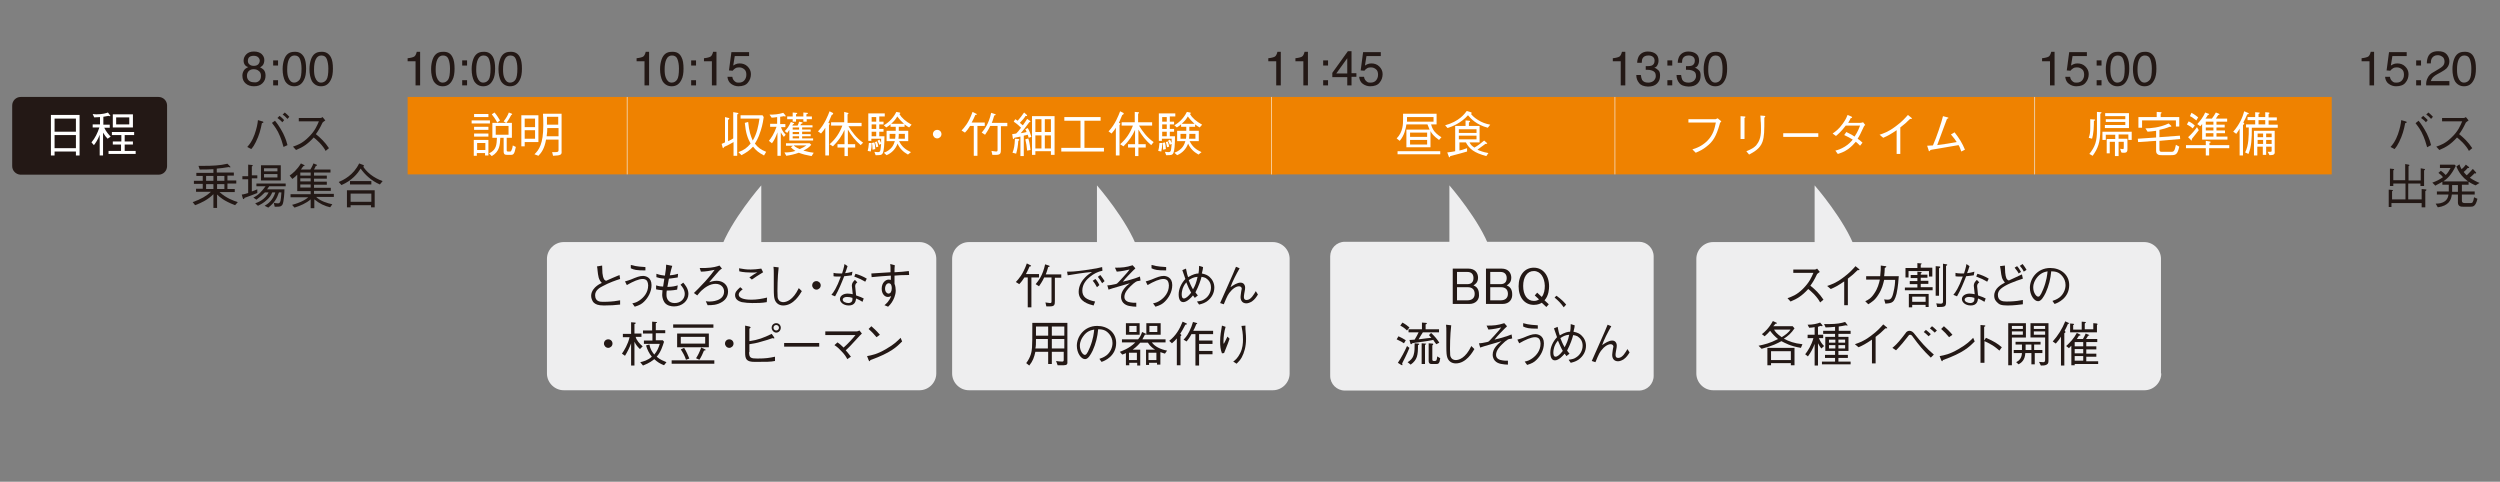 <?xml version="1.0" encoding="utf-8"?>
<!-- Generator: Adobe Illustrator 18.0.0, SVG Export Plug-In . SVG Version: 6.00 Build 0)  -->
<!DOCTYPE svg PUBLIC "-//W3C//DTD SVG 1.1//EN" "http://www.w3.org/Graphics/SVG/1.1/DTD/svg11.dtd">
<svg version="1.1" id="レイヤー_1" xmlns="http://www.w3.org/2000/svg" xmlns:xlink="http://www.w3.org/1999/xlink" x="0px"
	 y="0px" width="820px" height="158px" viewBox="0 0 820 158" enable-background="new 0 0 820 158" xml:space="preserve">
<rect x="0" y="0" width="820" height="158" fill="#808080" stroke="none"/>
<g>
	<g>
		<path fill="#EEEEEF" d="M307.1,122.5c0,3-2.5,5.5-5.5,5.5H184.9c-3,0-5.5-2.5-5.5-5.5V84.9c0-3,2.5-5.5,5.5-5.5h116.7
			c3,0,5.5,2.5,5.5,5.5V122.5z"/>
	</g>
	<g>
		<path fill="#231815" d="M54.8,54.5c0,1.5-1.2,2.8-2.8,2.8H6.7C5.2,57.2,4,56,4,54.5V34.6c0-1.5,1.2-2.8,2.8-2.8H52
			c1.5,0,2.8,1.2,2.8,2.8V54.5z"/>
	</g>
	<g>
		<path fill="#FFFFFF" d="M24.9,51v-1.3h-7V51h-1.2V37.7h9.4V51H24.9z M24.9,38.9h-7v4.3h7V38.9z M24.9,44.3h-7v4.3h7V44.3z"/>
		<path fill="#FFFFFF" d="M35.3,45.5c-0.5-0.5-0.9-1-1.5-2V51h-1.1v-6.8c-0.5,1.5-1.6,3.1-1.9,3.4l-0.8-0.9c1.2-1.4,2-3.1,2.6-4.9
			h-2.2v-1h2.4v-2.4c-0.4,0-1,0.1-1.9,0.1l-0.5-1.1c0.2,0,0.6,0.1,1.2,0.1c2,0,3.3-0.4,3.8-0.6l0.7,0.9c0.1,0.1,0.1,0.2,0.1,0.2
			c0,0.1-0.1,0.1-0.2,0.1c-0.2,0-0.4-0.1-0.4-0.1c-0.7,0.1-1,0.2-1.7,0.3v2.6h2.1v1h-1.8c0.6,1.3,1.5,2.3,2.1,2.9L35.3,45.5z
			 M35.6,50.5v-1h4.1v-2.1H37v-1h2.8v-2.1h-3.1v-1H44v1h-3.1v2.1h2.7v1h-2.7v2.1h3.6v1H35.6z M37,41.8v-4.3h6.6v4.3H37z M42.4,38.5
			h-4.3v2.3h4.3V38.5z"/>
	</g>
	<rect x="133.7" y="31.8" fill="#EF8200" width="72" height="25.4"/>
	<g>
		<path fill="#FFFFFF" d="M154.7,40.5v-1h6v1H154.7z M156.5,51.1h-1.1v-5.2h4.8V51h-1.1v-0.8h-2.7V51.1z M155.5,38.4v-1h4.7v1H155.5
			z M155.5,42.6v-1h4.7v1H155.5z M155.5,44.8v-1h4.7v1H155.5z M159.2,46.9h-2.7v2.3h2.7V46.9z M167.9,40.3v4.9h-1.7v4.1
			c0,0.4,0.3,0.4,0.5,0.4h0.6c0.2,0,0.3,0,0.5-0.5c0.2-0.4,0.3-0.8,0.4-1.5l1,0.5c-0.5,2.5-0.8,2.6-1.8,2.6h-1.1
			c-0.9,0-1.1-0.4-1.1-1.1v-4.5h-1.1c-0.1,2.3-0.2,4.5-2.8,6l-0.9-0.9c2.4-1.1,2.5-2.8,2.6-5.1h-1.5v-4.9h4.5l-0.8-0.5
			c0.9-1.1,1.4-2.1,1.7-2.9l1,0.4c0,0,0.1,0.1,0.1,0.2c0,0.1-0.2,0.2-0.3,0.2c-0.9,1.7-1.3,2.2-1.6,2.6H167.9z M162.2,36.9
			c0.7,0.8,1.2,1.6,1.8,2.6l-0.9,0.7c-0.7-1.3-1.3-2.1-1.8-2.7L162.2,36.9z M166.8,41.3h-4.2v2.9h4.2V41.3z"/>
		<path fill="#FFFFFF" d="M172.1,46.6V48H171V37.8h5.6v8.8H172.1z M175.5,38.9h-3.4v2.8h3.4V38.9z M175.5,42.7h-3.4v2.8h3.4V42.7z
			 M181.4,51.1l-0.3-1.2c0.3,0,0.7,0,1,0c1,0,1.1-0.2,1.1-0.7v-3.4h-4.1c-0.5,2.9-1.5,4.3-2.5,5.3l-1.3-0.5c1.5-1.4,2.9-3.5,2.9-9.4
			c0-1.3,0-2.6-0.1-3.9h6.1v12.2C184.3,50.7,184.1,51,181.4,51.1z M183.2,42h-3.7c0,0.7,0,1.5-0.2,2.7h3.9V42z M183.2,38.3h-3.8
			c0,2,0,2.1,0,2.6h3.7V38.3z"/>
	</g>
	<g>
		<path fill="#231815" d="M80.5,21.5c-0.4-0.4-0.6-1-0.6-1.6c0-0.8,0.3-1.5,0.9-2.1s1.4-0.9,2.5-0.9c1.1,0,1.9,0.3,2.5,0.8
			c0.6,0.6,0.9,1.2,0.9,2c0,0.7-0.2,1.3-0.5,1.7c-0.2,0.2-0.5,0.5-0.9,0.7c0.5,0.2,0.8,0.5,1.1,0.7c0.5,0.5,0.7,1.2,0.7,2
			c0,1-0.3,1.8-1,2.5c-0.7,0.7-1.6,1-2.8,1c-1.1,0-2-0.3-2.7-0.9c-0.7-0.6-1.1-1.4-1.1-2.6c0-0.7,0.2-1.2,0.5-1.7
			c0.3-0.5,0.8-0.8,1.4-1.1C81,21.9,80.7,21.7,80.5,21.5z M85,26.5c0.4-0.3,0.6-0.9,0.6-1.6c0-0.7-0.2-1.3-0.7-1.6
			c-0.4-0.4-1-0.6-1.7-0.6c-0.7,0-1.2,0.2-1.6,0.6c-0.4,0.4-0.6,0.9-0.6,1.6c0,0.6,0.2,1.1,0.6,1.5s1,0.6,1.8,0.6
			C84,27.1,84.6,26.9,85,26.5z M84.7,21.1c0.3-0.3,0.5-0.8,0.5-1.2c0-0.4-0.2-0.8-0.5-1.1c-0.3-0.3-0.8-0.5-1.5-0.5
			c-0.7,0-1.2,0.2-1.5,0.5s-0.4,0.8-0.4,1.2c0,0.5,0.2,0.9,0.6,1.2c0.4,0.3,0.8,0.4,1.4,0.4C83.9,21.6,84.4,21.4,84.7,21.1z"/>
		<path fill="#231815" d="M89.6,19.8h1.6v1.7h-1.6V19.8z M89.6,26.3h1.6V28h-1.6V26.3z"/>
		<path fill="#231815" d="M99.7,18.7c0.5,0.9,0.7,2.2,0.7,3.8c0,1.5-0.2,2.8-0.7,3.7c-0.7,1.4-1.7,2.1-3.2,2.1c-1.3,0-2.3-0.6-3-1.7
			c-0.5-1-0.8-2.3-0.8-3.9c0-1.3,0.2-2.3,0.5-3.2c0.6-1.7,1.7-2.5,3.3-2.5C98,16.9,99,17.5,99.7,18.7z M98.3,26.1
			c0.4-0.6,0.6-1.8,0.6-3.6c0-1.3-0.2-2.3-0.5-3.1c-0.3-0.8-0.9-1.2-1.8-1.2c-0.8,0-1.4,0.4-1.8,1.2c-0.4,0.8-0.6,1.9-0.6,3.4
			c0,1.1,0.1,2,0.4,2.7c0.4,1,1,1.6,1.9,1.6C97.2,27.1,97.8,26.7,98.3,26.1z"/>
		<path fill="#231815" d="M108.5,18.7c0.5,0.9,0.7,2.2,0.7,3.8c0,1.5-0.2,2.8-0.7,3.7c-0.7,1.4-1.7,2.1-3.2,2.1
			c-1.3,0-2.3-0.6-3-1.7c-0.5-1-0.8-2.3-0.8-3.9c0-1.3,0.2-2.3,0.5-3.2c0.6-1.7,1.7-2.5,3.3-2.5C106.8,16.9,107.8,17.5,108.5,18.7z
			 M107.1,26.1c0.4-0.6,0.6-1.8,0.6-3.6c0-1.3-0.2-2.3-0.5-3.1c-0.3-0.8-0.9-1.2-1.8-1.2c-0.8,0-1.4,0.4-1.8,1.2
			c-0.4,0.8-0.6,1.9-0.6,3.4c0,1.1,0.1,2,0.4,2.7c0.4,1,1,1.6,1.9,1.6C106.1,27.1,106.7,26.7,107.1,26.1z"/>
	</g>
	<g>
		<path fill="#231815" d="M133.7,20.2v-1.1c1-0.1,1.7-0.3,2.1-0.5c0.4-0.2,0.7-0.8,0.9-1.6h1.1V28h-1.5v-7.9H133.7z"/>
		<path fill="#231815" d="M148.4,18.7c0.5,0.9,0.7,2.2,0.7,3.8c0,1.5-0.2,2.8-0.7,3.7c-0.7,1.4-1.7,2.1-3.2,2.1
			c-1.3,0-2.3-0.6-3-1.7c-0.5-1-0.8-2.3-0.8-3.9c0-1.3,0.2-2.3,0.5-3.2c0.6-1.7,1.7-2.5,3.3-2.5C146.8,16.9,147.8,17.5,148.4,18.7z
			 M147,26.1c0.4-0.6,0.6-1.8,0.6-3.6c0-1.3-0.2-2.3-0.5-3.1c-0.3-0.8-0.9-1.2-1.8-1.2c-0.8,0-1.4,0.4-1.8,1.2
			c-0.4,0.8-0.6,1.9-0.6,3.4c0,1.1,0.1,2,0.4,2.7c0.4,1,1,1.6,1.9,1.6C146,27.1,146.6,26.7,147,26.1z"/>
		<path fill="#231815" d="M151.6,19.8h1.6v1.7h-1.6V19.8z M151.6,26.3h1.6V28h-1.6V26.3z"/>
		<path fill="#231815" d="M161.7,18.7c0.5,0.9,0.7,2.2,0.7,3.8c0,1.5-0.2,2.8-0.7,3.7c-0.7,1.4-1.7,2.1-3.2,2.1
			c-1.3,0-2.3-0.6-3-1.7c-0.5-1-0.8-2.3-0.8-3.9c0-1.3,0.2-2.3,0.5-3.2c0.6-1.7,1.7-2.5,3.3-2.5C160,16.9,161,17.5,161.7,18.7z
			 M160.3,26.1c0.4-0.6,0.6-1.8,0.6-3.6c0-1.3-0.2-2.3-0.5-3.1c-0.3-0.8-0.9-1.2-1.8-1.2c-0.8,0-1.4,0.4-1.8,1.2
			c-0.4,0.8-0.6,1.9-0.6,3.4c0,1.1,0.1,2,0.4,2.7c0.4,1,1,1.6,1.9,1.6C159.3,27.1,159.9,26.7,160.3,26.1z"/>
		<path fill="#231815" d="M170.5,18.7c0.5,0.9,0.7,2.2,0.7,3.8c0,1.5-0.2,2.8-0.7,3.7c-0.7,1.4-1.7,2.1-3.2,2.1
			c-1.3,0-2.3-0.6-3-1.7c-0.5-1-0.8-2.3-0.8-3.9c0-1.3,0.2-2.3,0.5-3.2c0.6-1.7,1.7-2.5,3.3-2.5C168.8,16.9,169.9,17.5,170.5,18.7z
			 M169.1,26.1c0.4-0.6,0.6-1.8,0.6-3.6c0-1.3-0.2-2.3-0.5-3.1c-0.3-0.8-0.9-1.2-1.8-1.2c-0.8,0-1.4,0.4-1.8,1.2
			c-0.4,0.8-0.6,1.9-0.6,3.4c0,1.1,0.1,2,0.4,2.7c0.4,1,1,1.6,1.9,1.6C168.1,27.1,168.7,26.7,169.1,26.1z"/>
	</g>
	<g>
		<path fill="#231815" d="M208.8,20.2v-1.1c1-0.1,1.7-0.3,2.1-0.5c0.4-0.2,0.7-0.8,0.9-1.6h1.1V28h-1.5v-7.9H208.8z"/>
		<path fill="#231815" d="M223.5,18.7c0.5,0.9,0.7,2.2,0.7,3.8c0,1.5-0.2,2.8-0.7,3.7c-0.7,1.4-1.7,2.1-3.2,2.1
			c-1.3,0-2.3-0.6-3-1.7c-0.5-1-0.8-2.3-0.8-3.9c0-1.3,0.2-2.3,0.5-3.2c0.6-1.7,1.7-2.5,3.3-2.5C221.9,16.9,222.9,17.5,223.5,18.7z
			 M222.1,26.1c0.4-0.6,0.6-1.8,0.6-3.6c0-1.3-0.2-2.3-0.5-3.1c-0.3-0.8-0.9-1.2-1.8-1.2c-0.8,0-1.4,0.4-1.8,1.2
			c-0.4,0.8-0.6,1.9-0.6,3.4c0,1.1,0.1,2,0.4,2.7c0.4,1,1,1.6,1.9,1.6C221.1,27.1,221.7,26.7,222.1,26.1z"/>
		<path fill="#231815" d="M226.7,19.8h1.6v1.7h-1.6V19.8z M226.7,26.3h1.6V28h-1.6V26.3z"/>
		<path fill="#231815" d="M230.9,20.2v-1.1c1-0.1,1.7-0.3,2.1-0.5c0.4-0.2,0.7-0.8,0.9-1.6h1.1V28h-1.5v-7.9H230.9z"/>
		<path fill="#231815" d="M240.2,25.2c0.1,0.8,0.5,1.3,1.1,1.7c0.3,0.2,0.7,0.2,1.1,0.2c0.8,0,1.4-0.3,1.8-0.8
			c0.4-0.5,0.6-1.1,0.6-1.8c0-0.8-0.2-1.4-0.7-1.8s-1-0.6-1.7-0.6c-0.5,0-0.9,0.1-1.2,0.3s-0.6,0.4-0.9,0.8l-1.2-0.1l0.8-6h5.8v1.3
			H241l-0.5,3.1c0.3-0.2,0.5-0.3,0.7-0.4c0.4-0.2,0.9-0.3,1.4-0.3c1,0,1.9,0.3,2.6,1c0.7,0.7,1.1,1.5,1.1,2.5c0,1-0.3,2-1,2.8
			c-0.6,0.8-1.7,1.2-3.1,1.2c-0.9,0-1.7-0.3-2.4-0.8s-1.1-1.3-1.2-2.3H240.2z"/>
	</g>
	<g>
		<path fill="#231815" d="M416,20.2v-1.1c1-0.1,1.7-0.3,2.1-0.5c0.4-0.2,0.7-0.8,0.9-1.6h1.1V28h-1.5v-7.9H416z"/>
		<path fill="#231815" d="M424.9,20.2v-1.1c1-0.1,1.7-0.3,2.1-0.5c0.4-0.2,0.7-0.8,0.9-1.6h1.1V28h-1.5v-7.9H424.9z"/>
		<path fill="#231815" d="M434,19.8h1.6v1.7H434V19.8z M434,26.3h1.6V28H434V26.3z"/>
		<path fill="#231815" d="M441.9,28v-2.7H437v-1.4l5.1-7.1h1.2v7.2h1.6v1.2h-1.6V28H441.9z M441.9,24.1v-5l-3.6,5H441.9z"/>
		<path fill="#231815" d="M447.4,25.2c0.1,0.8,0.5,1.3,1.1,1.7c0.3,0.2,0.7,0.2,1.1,0.2c0.8,0,1.4-0.3,1.8-0.8s0.6-1.1,0.6-1.8
			c0-0.8-0.2-1.4-0.7-1.8c-0.5-0.4-1-0.6-1.7-0.6c-0.5,0-0.9,0.1-1.2,0.3s-0.6,0.4-0.9,0.8l-1.2-0.1l0.8-6h5.8v1.3h-4.7l-0.5,3.1
			c0.3-0.2,0.5-0.3,0.7-0.4c0.4-0.2,0.9-0.3,1.4-0.3c1,0,1.9,0.3,2.6,1c0.7,0.7,1.1,1.5,1.1,2.5c0,1-0.3,2-1,2.8
			c-0.6,0.8-1.7,1.2-3.1,1.2c-0.9,0-1.7-0.3-2.4-0.8s-1.1-1.3-1.2-2.3H447.4z"/>
	</g>
	<g>
		<path fill="#231815" d="M529,20.2v-1.1c1-0.1,1.7-0.3,2.1-0.5c0.4-0.2,0.7-0.8,0.9-1.6h1.1V28h-1.5v-7.9H529z"/>
		<path fill="#231815" d="M537.6,27.2c-0.6-0.7-0.9-1.6-0.9-2.6h1.5c0.1,0.7,0.2,1.2,0.4,1.6c0.4,0.6,1,0.9,2,0.9
			c0.7,0,1.3-0.2,1.8-0.6c0.4-0.4,0.7-0.9,0.7-1.5c0-0.8-0.2-1.3-0.7-1.6c-0.5-0.3-1.1-0.5-2-0.5c-0.1,0-0.2,0-0.3,0
			c-0.1,0-0.2,0-0.3,0v-1.2c0.1,0,0.3,0,0.4,0c0.1,0,0.2,0,0.3,0c0.5,0,1-0.1,1.3-0.2c0.6-0.3,0.9-0.8,0.9-1.6c0-0.6-0.2-1-0.6-1.3
			c-0.4-0.3-0.9-0.4-1.4-0.4c-0.9,0-1.6,0.3-1.9,0.9c-0.2,0.3-0.3,0.8-0.3,1.5H537c0-0.8,0.2-1.5,0.5-2.1c0.6-1,1.6-1.6,3-1.6
			c1.1,0,2,0.3,2.6,0.8c0.6,0.5,0.9,1.2,0.9,2.2c0,0.7-0.2,1.2-0.5,1.7c-0.2,0.3-0.5,0.5-0.9,0.6c0.6,0.2,1,0.5,1.4,0.9
			s0.5,1,0.5,1.7c0,1.1-0.3,1.9-1,2.6s-1.7,1-3,1C539.1,28.3,538.2,28,537.6,27.2z"/>
		<path fill="#231815" d="M546.9,19.8h1.6v1.7h-1.6V19.8z M546.9,26.3h1.6V28h-1.6V26.3z"/>
		<path fill="#231815" d="M550.8,27.2c-0.6-0.7-0.9-1.6-0.9-2.6h1.5c0.1,0.7,0.2,1.2,0.4,1.6c0.4,0.6,1,0.9,2,0.9
			c0.7,0,1.3-0.2,1.8-0.6c0.4-0.4,0.7-0.9,0.7-1.5c0-0.8-0.2-1.3-0.7-1.6c-0.5-0.3-1.1-0.5-2-0.5c-0.1,0-0.2,0-0.3,0
			c-0.1,0-0.2,0-0.3,0v-1.2c0.1,0,0.3,0,0.4,0c0.1,0,0.2,0,0.3,0c0.5,0,1-0.1,1.3-0.2c0.6-0.3,0.9-0.8,0.9-1.6c0-0.6-0.2-1-0.6-1.3
			c-0.4-0.3-0.9-0.4-1.4-0.4c-0.9,0-1.6,0.3-1.9,0.9c-0.2,0.3-0.3,0.8-0.3,1.5h-1.4c0-0.8,0.2-1.5,0.5-2.1c0.6-1,1.6-1.6,3-1.6
			c1.1,0,2,0.3,2.6,0.8c0.6,0.5,0.9,1.2,0.9,2.2c0,0.7-0.2,1.2-0.5,1.7c-0.2,0.3-0.5,0.5-0.9,0.6c0.6,0.2,1,0.5,1.4,0.9
			s0.5,1,0.5,1.7c0,1.1-0.3,1.9-1,2.6s-1.7,1-3,1C552.4,28.3,551.4,28,550.8,27.2z"/>
		<path fill="#231815" d="M565.8,18.7c0.5,0.9,0.7,2.2,0.7,3.8c0,1.5-0.2,2.8-0.7,3.7c-0.7,1.4-1.7,2.1-3.2,2.1
			c-1.3,0-2.3-0.6-3-1.7c-0.5-1-0.8-2.3-0.8-3.9c0-1.3,0.2-2.3,0.5-3.2c0.6-1.7,1.7-2.5,3.3-2.5C564.1,16.9,565.2,17.5,565.8,18.7z
			 M564.4,26.1c0.4-0.6,0.6-1.8,0.6-3.6c0-1.3-0.2-2.3-0.5-3.1c-0.3-0.8-0.9-1.2-1.8-1.2c-0.8,0-1.4,0.4-1.8,1.2s-0.6,1.9-0.6,3.4
			c0,1.1,0.1,2,0.4,2.7c0.4,1,1,1.6,1.9,1.6C563.4,27.1,564,26.7,564.4,26.1z"/>
	</g>
	<g>
		<path fill="#231815" d="M669.8,20.2v-1.1c1-0.1,1.7-0.3,2.1-0.5c0.4-0.2,0.7-0.8,0.9-1.6h1.1V28h-1.5v-7.9H669.8z"/>
		<path fill="#231815" d="M679,25.2c0.1,0.8,0.5,1.3,1.1,1.7c0.3,0.2,0.7,0.2,1.1,0.2c0.8,0,1.4-0.3,1.8-0.8s0.6-1.1,0.6-1.8
			c0-0.8-0.2-1.4-0.7-1.8c-0.5-0.4-1-0.6-1.7-0.6c-0.5,0-0.9,0.1-1.2,0.3c-0.3,0.2-0.6,0.4-0.9,0.8l-1.2-0.1l0.8-6h5.8v1.3h-4.7
			l-0.5,3.1c0.3-0.2,0.5-0.3,0.7-0.4c0.4-0.2,0.9-0.3,1.4-0.3c1,0,1.9,0.3,2.6,1c0.7,0.7,1.1,1.5,1.1,2.5c0,1-0.3,2-1,2.8
			c-0.6,0.8-1.7,1.2-3.1,1.2c-0.9,0-1.7-0.3-2.4-0.8c-0.7-0.5-1.1-1.3-1.2-2.3H679z"/>
		<path fill="#231815" d="M687.7,19.8h1.6v1.7h-1.6V19.8z M687.7,26.3h1.6V28h-1.6V26.3z"/>
		<path fill="#231815" d="M697.7,18.7c0.5,0.9,0.7,2.2,0.7,3.8c0,1.5-0.2,2.8-0.7,3.7c-0.7,1.4-1.7,2.1-3.2,2.1
			c-1.3,0-2.3-0.6-3-1.7c-0.5-1-0.8-2.3-0.8-3.9c0-1.3,0.2-2.3,0.5-3.2c0.6-1.7,1.7-2.5,3.3-2.5C696,16.9,697.1,17.5,697.7,18.7z
			 M696.3,26.1c0.4-0.6,0.6-1.8,0.6-3.6c0-1.3-0.2-2.3-0.5-3.1c-0.3-0.8-0.9-1.2-1.8-1.2c-0.8,0-1.4,0.4-1.8,1.2s-0.6,1.9-0.6,3.4
			c0,1.1,0.1,2,0.4,2.7c0.4,1,1,1.6,1.9,1.6C695.3,27.1,695.9,26.7,696.3,26.1z"/>
		<path fill="#231815" d="M706.6,18.7c0.5,0.9,0.7,2.2,0.7,3.8c0,1.5-0.2,2.8-0.7,3.7c-0.7,1.4-1.7,2.1-3.2,2.1
			c-1.3,0-2.3-0.6-3-1.7c-0.5-1-0.8-2.3-0.8-3.9c0-1.3,0.2-2.3,0.5-3.2c0.6-1.7,1.7-2.5,3.3-2.5C704.9,16.9,705.9,17.5,706.6,18.7z
			 M705.2,26.1c0.4-0.6,0.6-1.8,0.6-3.6c0-1.3-0.2-2.3-0.5-3.1c-0.3-0.8-0.9-1.2-1.8-1.2c-0.8,0-1.4,0.4-1.8,1.2s-0.6,1.9-0.6,3.4
			c0,1.1,0.1,2,0.4,2.7c0.4,1,1,1.6,1.9,1.6C704.1,27.1,704.7,26.7,705.2,26.1z"/>
	</g>
	<g>
		<path fill="#231815" d="M774.6,20.2v-1.1c1-0.1,1.7-0.3,2.1-0.5c0.4-0.2,0.7-0.8,0.9-1.6h1.1V28h-1.5v-7.9H774.6z"/>
		<path fill="#231815" d="M783.9,25.2c0.1,0.8,0.5,1.3,1.1,1.7c0.3,0.2,0.7,0.2,1.1,0.2c0.8,0,1.4-0.3,1.8-0.8s0.6-1.1,0.6-1.8
			c0-0.8-0.2-1.4-0.7-1.8c-0.5-0.4-1-0.6-1.7-0.6c-0.5,0-0.9,0.1-1.2,0.3c-0.3,0.2-0.6,0.4-0.9,0.8l-1.2-0.1l0.8-6h5.8v1.3h-4.7
			l-0.5,3.1c0.3-0.2,0.5-0.3,0.7-0.4c0.4-0.2,0.9-0.3,1.4-0.3c1,0,1.9,0.3,2.6,1c0.7,0.7,1.1,1.5,1.1,2.5c0,1-0.3,2-1,2.8
			c-0.6,0.8-1.7,1.2-3.1,1.2c-0.9,0-1.7-0.3-2.4-0.8c-0.7-0.5-1.1-1.3-1.2-2.3H783.9z"/>
		<path fill="#231815" d="M792.5,19.8h1.6v1.7h-1.6V19.8z M792.5,26.3h1.6V28h-1.6V26.3z"/>
		<path fill="#231815" d="M796.3,25.5c0.3-0.7,1-1.4,2-1.9l1.5-0.9c0.7-0.4,1.1-0.7,1.4-1c0.4-0.4,0.6-0.9,0.6-1.5
			c0-0.6-0.2-1.2-0.6-1.5s-0.9-0.6-1.6-0.6c-1,0-1.6,0.4-2,1.1c-0.2,0.4-0.3,0.9-0.3,1.6H796c0-1,0.2-1.8,0.5-2.4
			c0.6-1.1,1.7-1.6,3.2-1.6c1.3,0,2.2,0.3,2.8,1c0.6,0.7,0.9,1.5,0.9,2.3c0,0.9-0.3,1.6-0.9,2.3c-0.4,0.4-1,0.8-1.9,1.3l-1.1,0.6
			c-0.5,0.3-0.9,0.5-1.2,0.8c-0.5,0.4-0.8,0.9-1,1.5h6.1V28h-7.6C795.7,27.1,795.9,26.2,796.3,25.5z"/>
		<path fill="#231815" d="M811.4,18.7c0.5,0.9,0.7,2.2,0.7,3.8c0,1.5-0.2,2.8-0.7,3.7c-0.7,1.4-1.7,2.1-3.2,2.1
			c-1.3,0-2.3-0.6-3-1.7c-0.5-1-0.8-2.3-0.8-3.9c0-1.3,0.2-2.3,0.5-3.2c0.6-1.7,1.7-2.5,3.3-2.5C809.8,16.9,810.8,17.5,811.4,18.7z
			 M810,26.1c0.4-0.6,0.6-1.8,0.6-3.6c0-1.3-0.2-2.3-0.5-3.1c-0.3-0.8-0.9-1.2-1.8-1.2c-0.8,0-1.4,0.4-1.8,1.2s-0.6,1.9-0.6,3.4
			c0,1.1,0.1,2,0.4,2.7c0.4,1,1,1.6,1.9,1.6C809,27.1,809.6,26.7,810,26.1z"/>
	</g>
	<g>
		<path fill="#231815" d="M81.1,48.2c0.8-0.9,1.6-1.9,2.4-4.1c0.7-2,1-3.5,1.1-4.7l1.4,0.4c0.1,0,0.4,0.1,0.4,0.3
			c0,0.2-0.3,0.2-0.5,0.3c-0.4,2.1-0.9,4-2,6.2c-0.5,1-0.8,1.5-1.5,2.3L81.1,48.2z M90.2,39.6c0.8,1,1.6,2.1,2.7,4.2
			c0.9,1.9,1.2,3,1.4,3.8L93,48.2c-0.4-1.4-0.8-2.9-1.8-4.9c-0.9-1.7-1.6-2.4-2-3L90.2,39.6z M92.6,40.1c-0.5-0.6-1.3-1.2-1.6-1.4
			l0.7-0.7c0.1,0.1,1,0.8,1.5,1.4L92.6,40.1z M94.3,39c-0.5-0.6-1.2-1.2-1.6-1.4l0.7-0.7c0.5,0.4,1.1,0.9,1.5,1.4L94.3,39z"/>
		<path fill="#231815" d="M106.7,39.5c-0.7,0.5-0.7,0.5-0.9,0.7c-0.9,1.9-1.4,2.7-2.2,3.8c1.5,1.2,3,2.6,4.3,4.6l-1.1,0.9
			c-0.4-0.8-0.9-1.5-2-2.7c-0.9-0.9-1.5-1.4-1.9-1.7c-2,2.2-3.6,3.2-5.8,4.1l-1-1.1c1.4-0.5,3-1,5.1-3.1c2.1-2,2.8-3.8,3.4-5.2h-6.6
			v-1.1h7.1c0.3,0,0.6-0.2,0.7-0.3L106.7,39.5z"/>
		<path fill="#231815" d="M77.1,67.3c-3.7-1.4-5.1-2.7-5.9-3.5v4.4H70v-4.5c-1.7,1.7-3.8,2.8-6,3.6l-0.8-1c2.8-1,4.5-2,6-3.4h-4.9
			v-1h2.2v-1.6h-2.9v-1h2.9v-1.6h-2.1v-1H70v-1.2c-1.8,0.1-3,0.1-4.5,0.1l-0.4-1.2c0.6,0,1.1,0,1.8,0c2.6,0,5.2-0.1,7.7-0.7l0.8,0.8
			c0.1,0.2,0.2,0.2,0.2,0.3c0,0.1-0.1,0.1-0.2,0.1c-0.2,0-0.3-0.1-0.4-0.1c-1.6,0.3-2.8,0.4-3.9,0.5v1.3h5.6v1h-2.1v1.6h2.9v1h-2.9
			V62H77v1h-5c2.2,2,4.5,2.8,6,3.3L77.1,67.3z M70,57.7h-2.4v1.6H70V57.7z M70,60.4h-2.4V62H70V60.4z M73.6,57.7h-2.4v1.6h2.4V57.7z
			 M73.6,60.4h-2.4V62h2.4V60.4z"/>
		<path fill="#231815" d="M82.6,58.7v4.1c1-0.4,1.3-0.5,1.8-0.7v1.2c-1.4,0.6-2.8,1.1-4.2,1.6c-0.1,0.2-0.1,0.4-0.3,0.4
			c-0.2,0-0.2-0.2-0.3-0.4l-0.3-1.1c0.3,0,0.5,0,2.1-0.5v-4.5h-1.9v-1h1.9V54l1.1,0.1c0.1,0,0.4,0,0.4,0.2c0,0.1-0.1,0.2-0.3,0.3
			v2.9h1.8v1H82.6z M88.3,61.1c-0.2,0.3-0.6,0.9-0.7,1h5.7c0,1-0.2,4-0.6,4.9c-0.4,0.8-1.1,0.8-1.8,0.8h-0.8l-0.3-1.3
			c0.3,0.1,0.8,0.2,1.3,0.2c0.3,0,0.7,0,0.9-0.8c0.1-0.4,0.2-1.3,0.3-2.8h-0.8c-0.7,2.1-1.5,3.4-3.5,5l-1.2-0.6
			c1-0.6,2.7-1.7,3.5-4.4h-1c-0.4,1-0.9,1.7-1.7,2.4c-1.1,1.1-2.4,1.7-3,2l-0.9-0.8c1.1-0.4,3.3-1.3,4.4-3.6h-1.2
			c-0.9,0.9-1.7,1.6-2.8,2.4l-1-0.7c1.7-0.8,2.9-2.2,4-3.7h-3v-0.9h9.6v0.9H88.3z M85.6,59.2v-5h6.5v5H85.6z M91,55.2h-4.4v1H91
			V55.2z M91,57.1h-4.4v1.1H91V57.1z"/>
		<path fill="#231815" d="M101.8,55.6c0.2-0.4,0.6-0.9,1-2l1,0.4c0.1,0,0.2,0.1,0.2,0.2s-0.1,0.2-0.4,0.2c-0.2,0.4-0.3,0.7-0.6,1.2
			h5.4v1h-5.4v1h4.2v1h-4.2v1h4.2v1h-4.2v1h5.5v1h-5.5v1h6.5v1h-5.8c1.4,1.4,3.8,2.1,5.3,2.4l-0.7,1c-1.8-0.4-3.5-1.2-5.2-2.6v2.9
			h-1.2v-2.9c-1.5,1.3-3.4,2.1-5.3,2.7l-0.8-0.9c0.4-0.1,1.5-0.4,2.9-1c1.5-0.7,2.1-1.2,2.4-1.5h-5.8v-1h6.6v-1h-4.4v-5.4
			c-0.5,0.5-0.9,0.9-1.6,1.4L95,57.6c1.1-0.8,2.5-2,3.7-4l1,0.5c0.1,0,0.2,0.1,0.2,0.2c0,0.1-0.1,0.2-0.4,0.2
			c-0.1,0.2-0.7,0.9-0.8,1.1H101.8z M101.9,57.6v-1h-3.4v1H101.9z M101.9,59.5v-1h-3.4v1H101.9z M101.9,61.5v-1h-3.4v1H101.9z"/>
		<path fill="#231815" d="M124.6,60.5c-2.8-1.2-5-3.3-6.3-5.2c-1,1.6-2.8,3.9-6.3,5.4l-0.9-1c1.6-0.7,4.8-2.2,6.7-6.1l1.3,0.5
			c0.2,0.1,0.3,0.2,0.3,0.3c0,0.2-0.2,0.2-0.3,0.2c0.3,0.5,1.1,1.6,2.5,2.7c1.2,0.9,2.5,1.6,3.9,2.1L124.6,60.5z M121.7,68v-0.7H115
			V68h-1.2v-5.6h9.1V68H121.7z M114.8,60.5v-1.1h7v1.1H114.8z M121.7,63.5H115v2.7h6.8V63.5z"/>
	</g>
	<g>
		<path fill="#231815" d="M197.5,87.1c0,0.4,0.1,2.1,0.1,2.5c0.1,0.7,0.2,1.5,0.6,2.1c0.2,0.2,0.3,0.3,0.6,0.4
			c0.7-0.3,3.8-1.7,4.4-1.9l0.2,1.3c-1.5,0.5-3.4,1.1-5.8,2.4c-0.8,0.4-2.4,1.3-2.4,2.9c0,2.2,1.7,2.2,2.7,2.2c0.2,0,2,0,3.6-0.2
			c0.8-0.1,1.2-0.2,1.9-0.3v1.4c-1.7,0.2-3.2,0.3-5.3,0.3c-2,0-2.7-0.4-3.3-0.9c-0.7-0.7-0.9-1.7-0.9-2.3c0-1.6,1.3-2.8,1.7-3.1
			c0.7-0.6,1.4-0.9,1.8-1.1c-1.1-1.1-1.2-2.3-1.4-4.1c0-0.5-0.1-0.6-0.1-0.9c-0.1-0.3-0.1-0.3-0.1-0.4L197.5,87.1z"/>
		<path fill="#231815" d="M205,92.3c0.8-0.2,1-0.3,1.9-0.6c1.9-0.8,2.9-1.2,4-1.2c0.8,0,2.8,0.4,2.8,3c0,2.2-1.1,4.1-2.4,5.4
			c-0.8,0.8-1.5,1.2-3.1,1.7l-0.8-1.1c1-0.2,1.5-0.4,2.4-1c1.3-0.9,2.8-2.5,2.8-4.9c0-0.4-0.1-1-0.4-1.5c-0.3-0.4-0.8-0.6-1.4-0.6
			c-1.3,0-3.1,0.8-5.2,2L205,92.3z M206.9,86.9c2,0.6,3.8,0.6,4.8,0.7v1.1c-3,0-3.7-0.2-4.8-0.7V86.9z"/>
		<path fill="#231815" d="M220.5,87.2c-0.3,0.8-0.5,1.8-0.8,3.1c1.3-0.1,2-0.3,2.7-0.5l-0.1,1.2c-1.7,0.3-2.3,0.3-2.9,0.4
			c-0.3,1.5-0.3,1.9-0.5,2.7c1.7,0,2.7-0.3,3.4-0.5l-0.2,1.4c-1.6,0.3-2.8,0.3-3.4,0.3c-0.1,0.4-0.1,1-0.1,1.5
			c0,1.2,0.7,2.6,2.7,2.6c2,0,3.3-1.4,3.3-3c0-1.4-0.9-2.5-1.4-3l0.9-0.7c0.5,0.6,1.7,1.9,1.7,3.7c0,2.3-2.1,4.1-4.7,4.1
			c-0.9,0-2.4-0.2-3.2-1.4c-0.6-0.9-0.7-2-0.7-2.4c0-0.6,0.1-1.2,0.1-1.5c-1.2-0.1-1.6-0.2-2.1-0.3v-1.3c0.9,0.3,1.8,0.4,2.3,0.4
			c0.1-0.8,0.3-2.1,0.4-2.6c-1.4-0.1-2-0.3-2.6-0.5l0-1.1c1.4,0.5,2.2,0.5,2.8,0.6c0.3-1.9,0.4-2.7,0.4-3.6L220.5,87.2z"/>
		<path fill="#231815" d="M229.5,87.9c0.3,0,1.6,0,1.9,0c2.7-0.1,3.7-0.5,4.6-0.8l0.8,1c-0.5,0.3-0.7,0.4-1.8,1.7
			c-1,1.1-1.7,2-2.4,2.8c0.8-0.3,1.6-0.5,2.5-0.5c2,0,3.7,1.3,3.7,3.5c0,1.6-0.8,2.7-1.9,3.4c-1.7,1.1-3.4,1.1-4.8,1.1l-0.6-1.3
			c0.7,0.1,1,0.1,1.3,0.1c0.5,0,4.7-0.1,4.7-3.3c0-1.1-0.8-2.5-2.8-2.5c-1.8,0-3.4,1.1-4.6,2.2c-0.4,0.4-0.6,0.6-1,1.1
			c-0.2,0.2-0.2,0.3-0.4,0.5l-1.1-0.8c0.9-0.9,1.7-1.6,3.7-3.8c1.8-2,2.5-3,3.1-3.8c-1.4,0.3-3,0.6-4.5,0.6L229.5,87.9z"/>
		<path fill="#231815" d="M251.5,99.1c-1.6,0.3-3.2,0.3-4.8,0.3c-1.1,0-2.3-0.1-3.4-0.3c-0.7-0.2-2.2-0.7-2.2-2.3
			c0-1,0.6-1.6,1.7-2.6l0.8,0.7c-0.8,0.6-1.3,1.1-1.3,1.7c0,1.6,3.1,1.7,4.1,1.7c1.9,0,3.5-0.3,5.2-0.7L251.5,99.1z M242.4,88
			c0.3,0,1.6,0.3,1.9,0.3c0.6,0.1,1.3,0.1,2,0.1c0.8,0,2.2-0.1,3.4-0.3l0.6,1.2c-1.7,1-2.5,1.6-3.7,2.4l-0.8-0.7
			c0.4-0.3,2.2-1.5,2.6-1.7c-0.6,0.1-1.2,0.1-1.8,0.1c-1.1,0-3-0.1-4.1-0.4L242.4,88z"/>
		<path fill="#231815" d="M255.4,87.7c-0.4,3.2-0.4,7.4-0.4,7.8c0,2,0.1,2.3,0.2,2.5c0.4,1,1.3,1.1,1.7,1.1c1,0,3.2-0.6,5.1-4.6l1,1
			c-0.6,1-2.7,4.7-6.1,4.7c-1.6,0-2.5-1-2.8-2c-0.2-0.7-0.3-1.2-0.3-3.8c0-0.7,0-4,0-4.7c0-0.7,0-1.5-0.1-2.2L255.4,87.7z"/>
		<path fill="#231815" d="M269.2,93.6c0,0.8-0.7,1.4-1.4,1.4c-0.8,0-1.4-0.7-1.4-1.4c0-0.8,0.6-1.4,1.4-1.4
			C268.5,92.2,269.2,92.8,269.2,93.6z"/>
		<path fill="#231815" d="M278,87.3c-0.4,1.3-0.5,1.5-0.8,2.3c1.6-0.2,2-0.4,2.4-0.5l-0.2,1.2c-0.5,0.1-1.7,0.2-2.5,0.3
			c-0.9,2.3-1.8,4.5-3,6.6l-1.2-0.5c0.7-0.8,1.7-2.2,3.1-6c-0.2,0-1,0-1.1,0c-0.7,0-1.1,0-1.3-0.1l0-1.1c0.4,0.1,0.9,0.2,1.9,0.2
			c0.4,0,0.6,0,0.9,0c0.2-0.7,0.6-1.8,0.8-3.1L278,87.3z M281.2,92.6c-0.5,0.4-0.7,0.7-0.7,1.3c0,0.3,0.1,1.2,0.3,3
			c1.3,0.4,1.9,0.7,2.5,1l-0.4,1.1c-0.8-0.5-1.2-0.7-2.1-1.1c-0.1,0.9-0.4,2.3-2.4,2.3c-1.8,0-2.9-1.1-2.9-2.1
			c0-1.1,1.2-1.8,2.5-1.8c0.6,0,1.2,0.1,1.7,0.2c0-0.4-0.3-2.5-0.3-2.8c0-0.8,0.4-1.3,1-1.9L281.2,92.6z M277.8,97.4
			c-0.9,0-1.4,0.4-1.4,0.9c0,0.7,1.1,1.1,1.9,1.1c0.7,0,1.3-0.4,1.3-1.2v-0.5C279.1,97.5,278.5,97.4,277.8,97.4z M280.6,89.8
			c1.1,0.3,2.6,0.9,3.7,1.6l-0.5,1c-1.2-0.7-1.8-1-3.6-1.7L280.6,89.8z"/>
		<path fill="#231815" d="M293.5,87c-0.1,0.6-0.1,1.2-0.1,2.3c1.7-0.1,3.4-0.2,4.7-0.4l0.1,1.3c-2.2,0-3.8,0.1-4.8,0.2
			c0,0.4,0,2.3,0,2.7c0.3,0.6,0.4,1.7,0.4,2.2c0,1.5-0.7,3-1.3,3.9c-0.4,0.6-0.7,0.9-1.2,1.4l-1.2-0.5c0.5-0.4,1.6-1.3,2.2-3
			c-0.5,0.3-1.1,0.3-1.1,0.3c-1,0-2-1-2-2.7c0-2,1.3-3,2.3-3c0.3,0,0.5,0.1,0.7,0.1v-1.4c-1.7,0.1-4.3,0.3-6.3,0.5l-0.1-1.2
			c1.7-0.1,4.5-0.3,6.3-0.4c0-1.5,0-2.1-0.1-2.7L293.5,87z M290.3,94.7c0,1.1,0.7,1.6,1.1,1.6c0.7,0,1.1-0.7,1.1-1.8
			c0-0.5-0.1-1.6-1-1.6C290.9,92.9,290.3,93.6,290.3,94.7z"/>
		<path fill="#231815" d="M200.9,112.7c0,0.8-0.7,1.4-1.4,1.4c-0.8,0-1.4-0.7-1.4-1.4c0-0.8,0.6-1.4,1.4-1.4
			C200.3,111.3,200.9,111.9,200.9,112.7z"/>
		<path fill="#231815" d="M208.5,110.5c0.2,1,1.3,2.3,2.3,3.1l-0.9,0.9c-0.8-0.8-1.2-1.2-1.8-2.4v7.8H207v-7.3c-0.4,1.2-1.3,3-2,4.1
			l-1-0.7c0.7-1,2-3.1,2.5-5.4h-2.2v-1.1h2.7v-3.8l1.2,0.1c0.2,0,0.3,0,0.3,0.2c0,0.2-0.3,0.3-0.4,0.3v3.1h2.3v1.1H208.5z
			 M213.9,109.4h-3v-1h3v-2.9l1.3,0.1c0.2,0,0.3,0.1,0.3,0.1c0,0.2-0.3,0.3-0.4,0.3v2.3h3.1v1h-3.1v2.3h2.3l0.4,0.5
			c-0.5,1.5-1,3.3-2.4,4.9c1.1,1,2.3,1.4,3.2,1.8l-0.8,1c-1.3-0.5-2.1-1-3.2-2c-0.5,0.4-1.4,1.2-3.7,2.1l-0.9-1.1
			c0.9-0.2,2.5-0.6,3.8-1.8c-0.9-1.1-1.5-2.3-1.9-3.7l1.1-0.3c0.3,1.5,0.8,2.3,1.6,3.3c1-1.2,1.4-2.2,1.8-3.5h-5.2v-1.1h2.8V109.4z"
			/>
		<path fill="#231815" d="M220.3,119.3v-1.1h14v1.1H220.3z M220.8,107.5v-1.1h13.2v1.1H220.8z M222.1,113.9v-4.5h10.4v4.5H222.1z
			 M231.3,110.5h-8v2.2h8V110.5z M225,118c-0.4-1.3-1-2.3-1.7-3.4l1.1-0.5c0.8,1.3,1.2,2.3,1.7,3.5L225,118z M230.9,115
			c-0.4,1-0.9,2.1-1.5,3l-1.1-0.5c0.6-0.9,1.1-1.9,1.7-3.5l1.3,0.6c0.1,0,0.1,0.1,0.1,0.1C231.5,114.9,231.5,114.9,230.9,115z"/>
		<path fill="#231815" d="M240.6,112.7c0,0.8-0.7,1.4-1.4,1.4c-0.8,0-1.4-0.7-1.4-1.4c0-0.8,0.6-1.4,1.4-1.4
			C240,111.3,240.6,111.9,240.6,112.7z"/>
		<path fill="#231815" d="M245.7,115.5c0,1.9,0.6,2.1,2.7,2.1c2.8,0,3.9-0.2,5.8-0.6v1.4c-1.5,0.3-2.7,0.3-6.6,0.3
			c-2.8,0-3.2-0.9-3.2-3.1v-8.8l1.4,0.3c0.3,0.1,0.4,0.2,0.4,0.3c0,0.1,0,0.1-0.4,0.4v4.1c2.8-0.4,4.7-1.1,7.3-2.4l0.8,1.1
			c0,0.1,0.1,0.2,0.1,0.3c0,0.1-0.1,0.1-0.2,0.1c-0.1,0-0.2,0-0.4-0.1c-1.1,0.4-2.3,0.8-3.5,1.1c-1.9,0.6-2.9,0.7-4.1,0.9V115.5z
			 M253.1,107.5c0-0.9,0.7-1.5,1.5-1.5c0.9,0,1.5,0.7,1.5,1.5c0,0.8-0.6,1.6-1.5,1.6C253.8,109.1,253.1,108.3,253.1,107.5z
			 M255.5,107.5c0-0.5-0.4-0.9-0.9-0.9c-0.5,0-0.9,0.4-0.9,0.9s0.4,0.9,0.9,0.9C255.2,108.4,255.5,107.9,255.5,107.5z"/>
		<path fill="#231815" d="M257.2,113.7v-1.2h11.5v1.2H257.2z"/>
		<path fill="#231815" d="M274.7,112.3c0.6,0.4,1.1,0.8,2,1.7c1.3-1.1,3.2-3.2,3.9-4.1h-9.9v-1.2H281c0.2,0,0.5-0.1,0.9-0.3l0.8,1
			c0,0-0.5,0.5-0.7,0.7c-2.9,3.2-3.6,3.9-4.6,4.8c0.7,0.8,1.1,1.3,1.7,2.1l-1.2,0.8c-0.4-0.8-0.8-1.5-2.1-2.8
			c-1.1-1.2-1.7-1.5-2.1-1.8L274.7,112.3z"/>
		<path fill="#231815" d="M295.9,112c-1.8,1.8-3.7,3.7-10.4,6.1c0,0-0.2,0.4-0.3,0.4c-0.1,0-0.2-0.2-0.3-0.4l-0.5-1.3
			c1.6-0.3,3.3-0.6,6.2-2.3c2.8-1.6,3.9-2.8,4.8-3.7L295.9,112z M287.5,110.6c-0.8-1-1.7-1.9-2.6-2.7l0.9-0.9
			c0.5,0.4,1.8,1.6,2.8,2.8L287.5,110.6z"/>
	</g>
	<g>
		<path fill="#231815" d="M784.1,48.2c0.8-0.9,1.6-1.9,2.4-4.1c0.7-2,1-3.5,1.1-4.7l1.4,0.4c0.1,0,0.4,0.1,0.4,0.3
			c0,0.2-0.3,0.2-0.5,0.3c-0.4,2.1-0.9,4-2,6.2c-0.5,1-0.8,1.5-1.5,2.3L784.1,48.2z M793.3,39.6c0.8,1,1.6,2.1,2.7,4.2
			c0.9,1.9,1.2,3,1.4,3.8l-1.3,0.7c-0.4-1.4-0.8-2.9-1.8-4.9c-0.9-1.7-1.6-2.4-2-3L793.3,39.6z M795.7,40.1
			c-0.5-0.6-1.3-1.2-1.6-1.4l0.7-0.7c0.1,0.1,1,0.8,1.5,1.4L795.7,40.1z M797.4,39c-0.5-0.6-1.2-1.2-1.6-1.4l0.7-0.7
			c0.5,0.4,1.1,0.9,1.5,1.4L797.4,39z"/>
		<path fill="#231815" d="M809.7,39.5c-0.7,0.5-0.7,0.5-0.9,0.7c-0.9,1.9-1.4,2.7-2.2,3.8c1.5,1.2,3,2.6,4.3,4.6l-1.1,0.9
			c-0.4-0.8-0.9-1.5-2-2.7c-0.9-0.9-1.5-1.4-1.9-1.7c-2,2.2-3.6,3.2-5.8,4.1l-1-1.1c1.4-0.5,3-1,5.1-3.1c2.1-2,2.8-3.8,3.4-5.2h-6.6
			v-1.1h7.1c0.3,0,0.6-0.2,0.7-0.3L809.7,39.5z"/>
		<path fill="#231815" d="M784.6,67.9h-1.1v-5.7l1,0.1c0.1,0,0.4,0,0.4,0.2c0,0.1-0.2,0.2-0.3,0.2v2.7h4.4v-5.2H785V61h-1.1v-5.7
			l1,0.1c0.2,0,0.4,0.1,0.4,0.2c0,0.1-0.2,0.2-0.3,0.3v3.2h3.9v-5.3l1.1,0.2c0.1,0,0.3,0.1,0.3,0.2c0,0.1-0.1,0.2-0.3,0.3v4.7h4v-4
			l1.1,0.2c0.1,0,0.3,0,0.3,0.2c0,0.1-0.1,0.2-0.3,0.3V61h-1.2v-0.8h-4v5.2h4.4v-3.4l1.2,0.1c0.2,0,0.4,0.1,0.4,0.2
			c0,0.1-0.3,0.3-0.4,0.4V68h-1.2v-1.4h-9.9V67.9z"/>
		<path fill="#231815" d="M810.3,67.8h-2.4c-0.6,0-1.7,0-1.7-1.4v-2.6h-2c-0.2,1.9-1.1,3.7-4.6,4.2l-0.7-1.2c1,0,3.9-0.1,4.2-3h-3.8
			v-1h3.9v-2.2h-2.1v-1c-0.9,0.6-1.9,1-2.3,1.3l-1-1c1.4-0.5,2.4-1,3.5-1.8c-0.3-0.4-0.7-0.8-1.5-1.4l0.8-0.7c0.7,0.5,1,0.8,1.6,1.4
			c0.7-0.7,1.1-1.4,1.6-2.3h-3.5v-1.1h4.8l0.4,0.4c-1.5,3.1-2.9,4.3-4.1,5.1h8.3v1.1h-2.2v2.2h4.2v1h-4.2v2c0,0.5,0.2,0.8,0.9,0.8h2
			c0.5,0,0.8-0.1,1.1-1.9l1.1,0.5C812,67.8,811.1,67.8,810.3,67.8z M806.2,60.7h-1.9v2.2h1.9V60.7z M812,60.8
			c-4.3-1.7-5.8-4.9-6.3-6.2l1-0.7c0.1,0.4,0.3,0.9,0.7,1.6c0.5-0.4,1-0.9,1.4-1.5l0.9,0.7c0,0,0.2,0.2,0.2,0.3s-0.1,0.1-0.2,0.1
			c-0.1,0-0.2,0-0.3,0c-0.4,0.5-0.7,0.8-1.3,1.3c0.1,0.1,0.5,0.7,1,1.1c0.8-0.8,1.3-1.3,2-2.1l0.9,1c0.1,0.1,0.2,0.2,0.2,0.3
			c0,0.1-0.1,0.2-0.2,0.2c-0.1,0-0.2,0-0.3-0.1c-0.6,0.6-0.9,0.9-1.6,1.5c1.2,0.8,2.4,1.4,3.2,1.7L812,60.8z"/>
	</g>
	<rect x="205.7" y="31.8" fill="#EF8200" width="213" height="25.4"/>
	<g>
		<path fill="#FFFFFF" d="M240.6,36.8l1.2,0.2c0.1,0,0.4,0.1,0.4,0.2c0,0.2-0.2,0.3-0.4,0.3v13.6h-1.2v-4.5c-1,0.6-2,1.1-3.1,1.6
			c-0.1,0.2-0.2,0.4-0.3,0.4c-0.1,0-0.1,0-0.2-0.3l-0.3-1.1c0.4-0.2,0.7-0.3,1.1-0.5v-8.3l1.2,0.3c0.1,0,0.2,0,0.2,0.2
			c0,0.2-0.2,0.3-0.4,0.4v7c0.7-0.3,1.1-0.5,1.7-0.9V36.8z M250.6,51c-1.7-0.9-2.6-1.6-3.6-2.9c-1.2,1.3-2.1,1.9-3.8,2.8l-1-1
			c1.9-0.7,2.8-1.4,4-2.8c-1-1.8-1.6-3.5-1.9-6.8l1.1-0.3c0.3,3.1,0.8,4.5,1.5,6.1c1.4-2.3,1.9-5,2.2-7.2h-6.2v-1.1h7.2l0.4,0.6
			c-0.1,0.6-0.3,2.4-1,4.5c-0.8,2.6-1.6,3.7-1.9,4.2c1.1,1.4,2,2,3.7,2.7L250.6,51z"/>
		<path fill="#FFFFFF" d="M257.1,44.9c-0.6-0.7-0.7-1-1-1.5v7.7h-1.1v-7.7c-0.6,1.8-1.2,2.8-1.8,3.6l-1-0.8c0.8-1,1.7-2.3,2.5-4.6
			h-2.1v-1h2.3v-2.2c-0.8,0.1-1.2,0.2-1.8,0.2l-0.7-1c1.5,0,3-0.1,4.5-0.6l0.7,0.8c0,0.1,0.1,0.2,0.1,0.3s-0.1,0.1-0.2,0.1
			c-0.1,0-0.3-0.1-0.5-0.1c-0.3,0.1-0.4,0.1-1.1,0.2v2.4h1.7v1h-1.4c0.1,0.5,0.4,1.3,1.5,2.5L257.1,44.9z M258.9,46.1v-3.5
			c-0.3,0.5-0.5,0.7-0.7,1l-0.8-0.6c0.8-0.8,1.4-1.6,2-3l0.8,0.3c0.2,0.1,0.3,0.1,0.3,0.2s-0.1,0.1-0.4,0.3
			c-0.1,0.1-0.2,0.3-0.2,0.4h1.7c0.3-0.5,0.4-0.9,0.5-1.3l0.9,0.2c0.3,0.1,0.3,0.2,0.3,0.2c0,0.1-0.3,0.3-0.5,0.3
			c-0.1,0.1-0.2,0.3-0.3,0.5h4v0.7h-3.4v0.7h2.8v0.7h-2.8V44h2.8v0.7h-2.8v0.7h3.6v0.7H258.9z M266.2,51.2c-1.7-0.3-2.9-0.6-4.2-1.1
			c-1.4,0.5-2.7,0.8-4.1,1l-0.6-1.1c1.4,0,2.4-0.1,3.6-0.5c-0.7-0.4-1-0.7-1.5-1.2l0.7-0.5h-2.3V47h7.8l0.5,0.5
			c-0.7,0.8-1.4,1.3-2.6,1.9c1.5,0.4,2.4,0.6,3.4,0.7L266.2,51.2z M264.6,39.1v0.8h-1.1v-0.8h-2.4v0.8h-1.1v-0.8h-1.8v-0.9h1.8v-1.3
			l1.1,0.1c0.1,0,0.4,0,0.4,0.2c0,0.1-0.1,0.2-0.4,0.3v0.7h2.4v-1.3l1.2,0.1c0.1,0,0.3,0,0.3,0.2c0,0.1-0.2,0.2-0.5,0.3v0.7h1.8v0.9
			H264.6z M262.1,41.8H260v0.7h2.1V41.8z M262.1,43.3H260V44h2.1V43.3z M262.1,44.7H260v0.7h2.1V44.7z M260.3,47.7
			c0.2,0.2,0.8,0.7,2,1.2c0.9-0.4,1.5-0.7,2.2-1.2H260.3z"/>
		<path fill="#FFFFFF" d="M272.8,37.7c-0.5,1.2-0.8,1.9-1.1,2.6c0.3,0.1,0.5,0.2,0.5,0.3c-0.1,0.2-0.2,0.3-0.3,0.4v10h-1.2v-9.1
			c-0.3,0.5-0.6,1-1.4,1.9l-1-0.7c2.2-2.3,3.3-5.3,3.8-6.6l1,0.5c0.1,0.1,0.2,0.1,0.2,0.2C273.2,37.6,272.9,37.7,272.8,37.7z
			 M282.3,47.6c-1.7-1.4-3.1-3.2-4.2-5.1v4.8h2.4v1.1h-2.4v2.8h-1.1v-2.8h-2.3v-1.1h2.3v-4.7c-0.9,2-2,3.6-3.8,5.4l-1.1-0.7
			c1.9-1.6,3.3-3.7,4.2-6.1h-3.7v-1.1h4.3v-3.4L278,37c0.1,0,0.3,0,0.3,0.2c0,0.1-0.2,0.3-0.3,0.3v2.8h4.6v1.1h-4.3
			c1.1,1.8,2.6,3.9,4.8,5.4L282.3,47.6z"/>
		<path fill="#FFFFFF" d="M285.6,49.7l-1-0.2c0.2-0.7,0.3-1.4,0.4-2.6l0.9,0C285.9,48.1,285.8,48.8,285.6,49.7z M288.4,38.4v1.5h1.4
			v0.9h-1.4v1.5h1.4v0.9h-1.4v1.5h1.7c0,2.8-0.2,4.8-0.5,5.4c-0.3,0.8-0.9,0.8-2.1,0.8h-0.3l-0.4-1.1c0.3,0,0.9,0.1,1.2,0.1
			c0.6,0,0.7-0.3,0.8-0.8c0.1-0.6,0.2-1.7,0.2-1.9l-0.6,0.3c-0.2-0.6-0.3-0.8-0.6-1.3l0.6-0.4c0.2,0.2,0.3,0.4,0.6,1.1
			c0-0.7,0-0.9,0-1.4h-3.2v0.7h-1v-9h5.4v1H288.4z M287.4,38.4h-1.5v1.5h1.5V38.4z M287.4,40.8h-1.5v1.5h1.5V40.8z M287.4,43.2h-1.5
			v1.5h1.5V43.2z M286.2,49.1c0-1-0.1-1.5-0.2-2.2l0.8-0.2c0.2,0.8,0.3,1.4,0.3,2.2L286.2,49.1z M287.4,48.3c-0.1-0.6-0.2-1-0.4-1.7
			l0.6-0.2c0.2,0.5,0.4,1,0.5,1.7L287.4,48.3z M298.2,41.8c-0.5-0.3-0.8-0.4-1.5-1v0.8h-1.9v1.3h3.1v3.4h-3c0.9,1.8,2.1,2.8,3.9,3.6
			l-1,0.8c-1.6-0.9-2.7-2-3.4-3.6c-0.6,1.7-1.9,3.1-3.6,3.8l-0.9-0.8c2.7-1,3.3-2.8,3.6-3.8h-2.7v-3.4h3v-1.3h-1.7v-0.8
			c-0.6,0.5-0.9,0.7-1.4,1l-0.8-0.7c1-0.6,2.8-1.8,4.1-4.4l1,0.2c0.2,0,0.3,0.1,0.3,0.2c0,0.1-0.1,0.2-0.3,0.3c0.7,1.2,2,2.4,4,3.5
			L298.2,41.8z M291.8,43.9v1.6h1.8c0.1-0.6,0.1-1,0.1-1.6H291.8z M294.3,38.2c-0.5,0.9-1,1.5-2,2.4h4.2
			C295.5,39.7,294.9,39,294.3,38.2z M296.9,43.9h-2.1c0,0.4,0,1-0.1,1.6h2.1V43.9z"/>
		<path fill="#FFFFFF" d="M308.8,44c0,0.8-0.7,1.4-1.4,1.4c-0.8,0-1.4-0.7-1.4-1.4c0-0.8,0.6-1.4,1.4-1.4
			C308.2,42.6,308.8,43.2,308.8,44z"/>
		<path fill="#FFFFFF" d="M320.6,41.3v9.8h-1.2v-9.8h-1.2c-0.5,0.8-1,1.5-1.7,2.2l-1.1-0.7c0.9-1,2.3-2.4,3.6-6.1l1.2,0.6
			c0,0,0.2,0.1,0.2,0.2c0,0.2-0.3,0.2-0.5,0.2c-0.2,0.5-0.8,1.8-1.2,2.5h4.3v1.1H320.6z M328.3,41.2v7.7c0,1.4-0.1,1.9-1.7,1.9
			c-0.4,0-0.7,0-1.1,0l-0.3-1.3c0.3,0,1.1,0.2,1.5,0.2c0.5,0,0.5-0.2,0.5-0.7v-7.7h-2.4c-0.7,1.5-1.2,2.1-1.7,2.9l-1.1-0.7
			c0.8-1,2.3-2.7,3.1-6.5l1.2,0.4c0,0,0.3,0.1,0.3,0.2c0,0.2-0.3,0.2-0.5,0.3c-0.2,0.6-0.4,1.5-0.8,2.4h5.1v1.1H328.3z"/>
		<path fill="#FFFFFF" d="M337.4,45.2c-0.2-0.6-0.2-0.8-0.3-1c-0.3,0.1-1,0.2-1.3,0.3v6.7h-1.1v-6.4c-0.3,0.1-1.7,0.3-2,0.4
			c0,0.1-0.1,0.4-0.3,0.4c-0.1,0-0.2-0.1-0.2-0.3L332,44c0.8-0.1,0.8-0.1,1.3-0.2c0.5-0.5,0.8-0.8,1.6-1.9c-0.6-0.6-1.1-1.1-2.4-2
			l0.5-0.8c0.3,0.2,0.7,0.4,0.8,0.5c0.9-1,1.4-1.7,2.1-2.7l0.8,0.7c0.1,0.1,0.2,0.2,0.2,0.3c0,0.2-0.2,0.2-0.5,0.1
			c-0.4,0.7-1.2,1.6-1.9,2.3c0.1,0.1,0.2,0.1,0.5,0.4c0,0,0.3,0.3,0.5,0.4c0.4-0.6,1-1.4,1.4-2.1l0.9,0.6c0.1,0.1,0.2,0.2,0.2,0.3
			c0,0.1-0.1,0.1-0.4,0.2c-1,1.4-2.2,2.9-2.8,3.6c1.4-0.2,1.4-0.3,1.9-0.4c0-0.2-0.1-0.3-0.4-0.9l0.8-0.4c0.6,0.9,0.9,2,1.2,2.9
			L337.4,45.2z M334,46.2c-0.1,1.7-0.3,2.7-0.7,4.2l-1.2-0.3c0.5-1.3,0.7-2.3,0.8-4.6l1.1,0.1c0,0,0.3,0,0.3,0.2
			C334.4,46,334.3,46,334,46.2z M336.9,49.4c-0.1-1.3-0.3-2.5-0.6-3.7l1-0.3c0.5,1.6,0.6,3.2,0.7,3.8L336.9,49.4z M344.7,50.8v-1.2
			h-5.1v1.2h-1.1V38.1h7.4v12.7H344.7z M341.6,39.1h-2v4.2h2V39.1z M341.6,44.4h-2v4.3h2V44.4z M344.7,39.1h-2v4.2h2V39.1z
			 M344.7,44.4h-2v4.3h2V44.4z"/>
		<path fill="#FFFFFF" d="M348.1,49.7v-1.2h6.3v-8.9h-5.3v-1.2H361v1.2h-5.3v8.9h6.4v1.2H348.1z"/>
		<path fill="#FFFFFF" d="M368.1,37.7c-0.5,1.2-0.8,1.9-1.1,2.6c0.3,0.1,0.5,0.2,0.5,0.3c-0.1,0.2-0.2,0.3-0.3,0.4v10h-1.2v-9.1
			c-0.3,0.5-0.6,1-1.4,1.9l-1-0.7c2.2-2.3,3.3-5.3,3.8-6.6l1,0.5c0.1,0.1,0.2,0.1,0.2,0.2C368.5,37.6,368.2,37.7,368.1,37.7z
			 M377.6,47.6c-1.7-1.4-3.1-3.2-4.2-5.1v4.8h2.4v1.1h-2.4v2.8h-1.1v-2.8h-2.3v-1.1h2.3v-4.7c-0.9,2-2,3.6-3.8,5.4l-1.1-0.7
			c1.9-1.6,3.3-3.7,4.2-6.1h-3.7v-1.1h4.3v-3.4l1.1,0.1c0.1,0,0.3,0,0.3,0.2c0,0.1-0.2,0.3-0.3,0.3v2.8h4.6v1.1h-4.3
			c1.1,1.8,2.6,3.9,4.8,5.4L377.6,47.6z"/>
		<path fill="#FFFFFF" d="M380.9,49.7l-1-0.2c0.2-0.7,0.3-1.4,0.4-2.6l0.9,0C381.2,48.1,381.1,48.8,380.9,49.7z M383.7,38.4v1.5h1.4
			v0.9h-1.4v1.5h1.4v0.9h-1.4v1.5h1.7c0,2.8-0.2,4.8-0.5,5.4c-0.3,0.8-0.9,0.8-2.1,0.8h-0.3l-0.4-1.1c0.3,0,0.9,0.1,1.2,0.1
			c0.6,0,0.7-0.3,0.8-0.8c0.1-0.6,0.2-1.7,0.2-1.9l-0.6,0.3c-0.2-0.6-0.3-0.8-0.6-1.3l0.6-0.4c0.2,0.2,0.3,0.4,0.6,1.1
			c0-0.7,0-0.9,0-1.4h-3.2v0.7h-1v-9h5.4v1H383.7z M382.7,38.4h-1.5v1.5h1.5V38.4z M382.7,40.8h-1.5v1.5h1.5V40.8z M382.7,43.2h-1.5
			v1.5h1.5V43.2z M381.5,49.1c0-1-0.1-1.5-0.2-2.2l0.8-0.2c0.2,0.8,0.3,1.4,0.3,2.2L381.5,49.1z M382.8,48.3c-0.1-0.6-0.2-1-0.4-1.7
			l0.6-0.2c0.2,0.5,0.4,1,0.5,1.7L382.8,48.3z M393.5,41.8c-0.5-0.3-0.8-0.4-1.5-1v0.8h-1.9v1.3h3.1v3.4h-3c0.9,1.8,2.1,2.8,3.9,3.6
			l-1,0.8c-1.6-0.9-2.7-2-3.4-3.6c-0.6,1.7-1.9,3.1-3.6,3.8l-0.9-0.8c2.7-1,3.3-2.8,3.6-3.8h-2.7v-3.4h3v-1.3h-1.7v-0.8
			c-0.6,0.5-0.9,0.7-1.4,1l-0.8-0.7c1-0.6,2.8-1.8,4.1-4.4l1,0.2c0.2,0,0.3,0.1,0.3,0.2c0,0.1-0.1,0.2-0.3,0.3c0.7,1.2,2,2.4,4,3.5
			L393.5,41.8z M387.2,43.9v1.6h1.8c0.1-0.6,0.1-1,0.1-1.6H387.2z M389.6,38.2c-0.5,0.9-1,1.5-2,2.4h4.2
			C390.8,39.7,390.2,39,389.6,38.2z M392.2,43.9h-2.1c0,0.4,0,1-0.1,1.6h2.1V43.9z"/>
	</g>
	<rect x="417.1" y="31.8" fill="#EF8200" width="112.6" height="25.4"/>
	<g>
		<path fill="#FFFFFF" d="M472,45.9c-1.7-1.2-2.4-2.1-2.8-2.9v5.3h-7.9v-5.8h7.6c-0.3-0.7-0.5-1.2-0.7-1.7h-6.9
			c-0.2,1.4-0.7,3.7-2.2,5.4l-1-0.8c2.1-2.1,2.1-4.8,2.1-6.2c0-0.6,0-1.4,0-1.9h11v3.5h-1.8c0.1,0.4,0.3,1.2,1,2.2
			c0.9,1.1,2,1.8,2.4,2L472,45.9z M458.4,50.6v-1h14v1H458.4z M470.2,38.4h-8.7c0,0.7,0,0.8,0,1.5h8.7V38.4z M468.1,43.5h-5.6v1.4
			h5.6V43.5z M468.1,45.9h-5.6v1.5h5.6V45.9z"/>
		<path fill="#FFFFFF" d="M474,41.1c4.7-1.3,6.4-3.8,7.1-4.7l1.3,0.4c0.2,0,0.3,0.1,0.3,0.3c0,0.1-0.1,0.2-0.2,0.3
			c0.6,0.7,1.1,1.2,2.2,1.9c1.4,0.9,2.6,1.3,4.1,1.6l-0.8,1c-3.8-1-5.6-3-6.5-4.1c-2.2,2.5-5.1,3.7-6.7,4.2L474,41.1z M478.5,49.4
			c0.6-0.1,1.4-0.3,2.7-0.8v1.1c-1.4,0.4-3.1,0.9-5.5,1.5c-0.1,0.3-0.2,0.4-0.3,0.4c-0.1,0-0.2-0.1-0.2-0.3l-0.5-1.3
			c1.1-0.1,2-0.3,2.6-0.4v-8.3h3.4v-1.8l1.2,0.1c0.3,0,0.3,0.2,0.3,0.2c0,0.1-0.2,0.3-0.4,0.4v1.1h3.5v5.4H482
			c0.4,0.8,0.8,1.2,1.6,1.7c1.1-0.6,2-1.3,3.2-2.3l0.8,0.7c0.1,0,0.2,0.1,0.2,0.2c0,0.2-0.3,0.2-0.6,0.2c-1.1,0.8-1.9,1.4-2.6,1.9
			c0.9,0.4,1.9,0.8,3.6,1.1l-0.7,1c-4-1.1-5.5-2.3-6.7-4.5h-2.1V49.4z M484.3,42.4h-5.8v1.2h5.8V42.4z M484.3,44.5h-5.8v1.2h5.8
			V44.5z"/>
	</g>
	<rect x="529.7" y="31.8" fill="#EF8200" width="137.7" height="25.4"/>
	<g>
		<path fill="#FFFFFF" d="M553.8,40.2v-1.1h8.9c0.1,0,0.4-0.2,0.7-0.3l1.2,1c-0.4,0.5-0.5,0.5-0.5,0.8c-1.2,4.2-2.2,5.8-4.4,7.5
			c-1.1,0.9-2.1,1.4-3.5,2l-1.1-1.1c1.3-0.4,3-1,4.8-2.7c2.1-2.1,2.5-4.2,2.9-6.1H553.8z"/>
		<path fill="#FFFFFF" d="M572.2,38.2c0.1,0,0.3,0,0.3,0.2c0,0.1,0,0.1-0.3,0.3v6.9h-1.3v-7.5L572.2,38.2z M572.8,49.6
			c1.8-0.7,2.5-1.2,3.2-1.9c0.9-1.1,1.6-2.5,1.6-5c0-0.5,0-2.6-0.1-3c0-0.5,0-0.6-0.1-1.8l1.3,0.1c0.1,0,0.3,0,0.3,0.2
			c0,0.1,0,0.1-0.3,0.4c0,4.5,0,6.1-0.6,7.9c-0.8,2.3-2.9,3.4-4.4,4.2L572.8,49.6z"/>
		<path fill="#FFFFFF" d="M584.9,44.9v-1.2h11.5v1.2H584.9z"/>
		<path fill="#FFFFFF" d="M611.8,41c-0.3,0.2-0.3,0.3-0.4,0.4c-1.2,2.6-1.4,3-2.1,4.1c0.6,0.4,1.1,0.8,1.6,1.3l-0.8,1
			c-0.7-0.7-1-1-1.4-1.3c-0.6,0.7-1.3,1.5-2.5,2.4c-1.4,1-2.5,1.3-3.4,1.6l-0.8-1.1c0.8-0.2,1.8-0.5,3.1-1.3c1.3-0.8,2-1.6,2.6-2.3
			c-0.8-0.5-1.5-0.9-2.8-1.5l0.7-1c1.5,0.7,2.3,1.2,2.7,1.5c1.1-1.7,1.5-2.8,1.8-3.6h-4.7c-1.5,2-2.5,2.8-3.2,3.4l-1.1-0.8
			c1-0.7,2-1.4,3.3-3.2c1.1-1.5,1.4-2.4,1.6-2.9l1.2,0.5c0.2,0.1,0.3,0.2,0.3,0.3c0,0.2-0.4,0.2-0.5,0.3c-0.2,0.5-0.3,0.6-0.8,1.5
			h3.9c0.3,0,0.8-0.1,1-0.2L611.8,41z"/>
		<path fill="#FFFFFF" d="M622.1,50.4v-7.7c-1.9,1.3-3,1.9-4.4,2.5l-1.2-1c1.4-0.5,2.8-0.9,5.2-2.7c2.2-1.6,3.3-2.9,4.1-3.8l1.1,0.9
			c0.1,0,0.2,0.2,0.2,0.3c0,0.1,0,0.1-0.2,0.1c-0.1,0-0.2,0-0.4,0c-1.3,1.3-1.8,1.7-3.2,2.8v8.7H622.1z"/>
		<path fill="#FFFFFF" d="M643.3,49.7c-0.3-0.9-0.6-1.7-0.9-2.1c-2.4,0.4-2.9,0.5-7,1.2c-1.8,0.3-1.9,0.3-2.2,0.4
			c-0.3,0.4-0.3,0.4-0.4,0.4c-0.2,0-0.2-0.2-0.2-0.3l-0.5-1.5c0.3,0,0.6,0,1.9-0.1c1.2-2.7,2.8-7.5,3.3-9.6l1.5,0.4
			c0.1,0,0.3,0.1,0.3,0.2c0,0.1-0.3,0.2-0.5,0.3c-0.2,0.6-2.4,6.4-3.2,8.6c2.2-0.3,4.3-0.6,6.4-1c-0.3-0.5-1-1.5-1.9-2.5l1.2-0.7
			c1.5,1.9,2.6,3.7,3.4,5.7L643.3,49.7z"/>
	</g>
	<rect x="667.4" y="31.8" fill="#EF8200" width="97.4" height="25.4"/>
	<g>
		<path fill="#FFFFFF" d="M686.8,39.6c0,0.6,0,1.7-0.1,3c-0.1,1.3-0.3,2.2-0.5,2.9l-1.1-0.3c0.4-1,0.5-2,0.5-3c0-1,0-2.1,0-3.1
			l1.3,0.1c0.1,0,0.3,0,0.3,0.2C687.2,39.5,687,39.6,686.8,39.6z M688.9,37.3v5.1c0,4.4-0.8,6.3-2.5,8.7l-1.1-0.6
			c2-2.5,2.5-4.3,2.5-7.8v-6l1.2,0.1c0.1,0,0.3,0,0.3,0.2C689.3,37.1,689.1,37.2,688.9,37.3z M698.1,45.8v-1.7h-3.2v1.4h2.9v3.5
			c0,1.1-0.7,1.1-1.1,1.1c-0.4,0-0.7,0-0.9-0.1l-0.4-1.2c0.2,0,0.6,0.1,0.9,0.1c0.3,0,0.3-0.2,0.3-0.6v-1.8h-1.7v4.7h-1.2v-4.7h-1.7
			v3.8H691v-4.7h2.8v-1.4h-3.1v1.7h-1.1v-2.7h9.6v2.7H698.1z M690.4,42v-1h6.7v-1h-6.4v-0.9h6.4v-1h-6.6v-1h7.8V42H690.4z"/>
		<path fill="#FFFFFF" d="M708.3,46.2V49c0,0.7,0.2,0.8,0.9,0.8h3c0.9,0,1.1-0.4,1.5-2.3l1.1,0.6c-0.6,2.6-1.1,2.8-2.8,2.8h-2.9
			c-0.6,0-1,0-1.4-0.3c-0.5-0.3-0.5-0.9-0.5-1.4v-3l-5.9,0.4l-0.1-1.1l6-0.4v-2.2c-1.2,0.2-1.8,0.2-2.8,0.3l-0.7-1.1
			c1.5,0,4.7-0.2,7.6-1.6l0.8,0.7c0,0,0.1,0.1,0.1,0.2c0,0.2-0.3,0.2-0.6,0.2c-0.9,0.4-2.3,0.8-3.3,1v2.4l6.7-0.5l0.1,1.1
			L708.3,46.2z M713.7,41.5v-2h-11.1v2.4h-1.2v-3.5h6v-1.7l1.3,0.1c0.1,0,0.3,0,0.3,0.2c0,0.1,0,0.1-0.3,0.3v1.1h6.1v3.1H713.7z"/>
		<path fill="#FFFFFF" d="M724.6,47.6h6.6v1h-6.6v2.4h-1.1v-2.4H717v-1h6.5v-1.4l1.3,0.2c0.1,0,0.3,0.1,0.3,0.2
			c0,0.2-0.2,0.2-0.4,0.3V47.6z M717.9,39.8c0.8,0.4,1.4,0.8,2,1.4l-0.7,0.9c-0.4-0.4-1-0.8-1.9-1.3L717.9,39.8z M721.2,42.7
			c-0.5,0.7-1.2,1.5-2.3,2.9c0,0.1,0.1,0.5-0.1,0.5c0,0-0.1,0-0.2-0.2l-0.9-0.9c1.3-1.2,2.3-2.4,2.9-3.3L721.2,42.7z M718.8,37
			c1.3,0.7,1.8,1.2,2.2,1.5l-0.6,1c-1-0.8-1.6-1.2-2.1-1.4L718.8,37z M722.4,40.5c-0.1,0.2-0.4,0.6-0.7,0.9l-1-0.7
			c1.1-1.2,2-2.4,2.6-3.8l1.1,0.4c0.1,0,0.2,0.1,0.2,0.2c0,0.1-0.1,0.2-0.4,0.2c-0.3,0.5-0.4,0.7-0.8,1.2h2.1c0.5-0.7,0.9-1.2,1.3-2
			l1,0.4c0,0,0.2,0.1,0.2,0.2c0,0.2-0.2,0.2-0.4,0.2c-0.3,0.5-0.4,0.6-0.8,1.2h3.7v1h-3.5v1h2.7v0.9h-2.7v1h2.8v0.9h-2.8v1.1h3.6v1
			h-8.3V40.5z M726,39.9h-2.5v1h2.5V39.9z M726,41.8h-2.5v1h2.5V41.8z M726,43.7h-2.5v1.1h2.5V43.7z"/>
		<path fill="#FFFFFF" d="M737.1,37.5c-0.4,0.9-0.8,1.8-1.3,2.7c0.2,0.1,0.3,0.2,0.3,0.3c0,0.2-0.2,0.4-0.4,0.5v10h-1.1v-8.8
			c-0.2,0.4-0.6,1-1.1,1.7l-1-0.7c2.1-2.4,3.1-4.8,3.6-6.7l1.2,0.5c0.2,0.1,0.3,0.1,0.3,0.2C737.6,37.5,737.2,37.5,737.1,37.5z
			 M738.6,41.8c0,3.8-0.1,6.2-1.1,8.7l-1.1-0.5c1.2-2.3,1.2-5.3,1.2-8.2h-0.9v-1h3v-1.4h-2.5v-1h2.5v-1.6l1.2,0.1
			c0.3,0,0.3,0.1,0.3,0.2c0,0.1-0.2,0.2-0.4,0.3v1h2.2v-1.6l1.1,0.1c0.2,0,0.3,0.1,0.3,0.2c0,0.2-0.2,0.2-0.3,0.3v1.1h2.7v1h-2.7
			v1.4h3v1H738.6z M744.4,50.9l-0.6-1.1c0.2,0,0.5,0,0.7,0c0.6,0,0.6-0.1,0.6-0.5v-1.2h-1.8v2.7h-1.1v-2.7h-1.8V51h-1.1v-8.1h6.8
			v6.7C746.2,50.6,745.9,50.9,744.4,50.9z M742.3,43.8h-1.8V45h1.8V43.8z M742.3,45.9h-1.8v1.3h1.8V45.9z M743,39.4h-2.2v1.4h2.2
			V39.4z M745.1,43.8h-1.8V45h1.8V43.8z M745.1,45.9h-1.8v1.3h1.8V45.9z"/>
	</g>
	<line fill="none" stroke="#FFFFFF" stroke-width="0.185" stroke-miterlimit="10" x1="205.7" y1="31.8" x2="205.7" y2="57.2"/>
	<line fill="none" stroke="#FFFFFF" stroke-width="0.185" stroke-miterlimit="10" x1="417.1" y1="31.8" x2="417.1" y2="57.2"/>
	<line fill="none" stroke="#FFFFFF" stroke-width="0.185" stroke-miterlimit="10" x1="529.7" y1="31.8" x2="529.7" y2="57.2"/>
	<line fill="none" stroke="#FFFFFF" stroke-width="0.185" stroke-miterlimit="10" x1="667.4" y1="31.8" x2="667.4" y2="57.2"/>
	<path fill="#EEEEEF" d="M249.7,81.5V60.8c0,0-10.1,11.6-13.3,20.8H249.7z"/>
	<g>
		<path fill="#EEEEEF" d="M423,122.5c0,3-2.5,5.5-5.5,5.5h-99.7c-3,0-5.5-2.5-5.5-5.5V84.9c0-3,2.5-5.5,5.5-5.5h99.7
			c3,0,5.5,2.5,5.5,5.5V122.5z"/>
	</g>
	<g>
		<path fill="#231815" d="M338.3,91v9.8h-1.2V91H336c-0.5,0.8-1,1.5-1.7,2.2l-1.1-0.7c0.9-1,2.3-2.4,3.6-6.1l1.2,0.6
			c0,0,0.2,0.1,0.2,0.2c0,0.2-0.3,0.2-0.5,0.2c-0.2,0.5-0.8,1.8-1.2,2.5h4.3V91H338.3z M346,90.9v7.7c0,1.4-0.1,1.9-1.7,1.9
			c-0.4,0-0.7,0-1.1,0l-0.3-1.3c0.3,0,1.1,0.2,1.5,0.2c0.5,0,0.5-0.2,0.5-0.7v-7.7h-2.4c-0.7,1.5-1.2,2.1-1.7,2.9l-1.1-0.7
			c0.8-1,2.3-2.7,3.1-6.5l1.2,0.4c0,0,0.3,0.1,0.3,0.2c0,0.2-0.3,0.2-0.5,0.3c-0.2,0.6-0.4,1.5-0.8,2.4h5.1v1.1H346z"/>
		<path fill="#231815" d="M350,89.1c1.4,0,2.5,0,6-0.5c3.5-0.5,4.4-0.7,5.5-1l0.1,1.2c-1.5,0.3-2.9,1-4.1,2c-1,0.8-2.5,2.3-2.5,4.5
			c0,2,1.2,3,4.2,3.6l-0.5,1.3c-1.5-0.4-4.9-1.2-4.9-4.5c0-2.1,1.2-3.8,2.2-4.8c0.7-0.7,1.3-1.1,2.2-1.7c-2.5,0.2-6.3,0.8-8,1.1
			L350,89.1z M359.3,91.5c0.7,0.8,1.2,1.7,1.3,2l-0.8,0.7c-0.4-0.8-1-1.7-1.4-2.1L359.3,91.5z M360.9,90.2c0.6,0.7,1.1,1.5,1.4,2
			l-0.8,0.7c-0.4-0.7-1-1.6-1.4-2.1L360.9,90.2z"/>
		<path fill="#231815" d="M365.7,87.8c2.4,0,3.6-0.1,5.8-0.8l0.9,1c-0.2,0.2-0.2,0.3-0.7,0.7c-0.4,0.4-2.6,2.6-3.4,3.7
			c0.5-0.1,1-0.3,1.6-0.4c1.9-0.5,3.3-1,4-1.3l0.2,1.3c-0.4,0.1-0.6,0.2-1,0.2c-0.8,0.2-2,1.4-2.4,1.8c-0.6,0.6-1.9,1.9-1.9,3.4
			c0,1.2,1.1,1.7,2.1,1.8c0.5,0.1,0.8,0.1,1.8,0.1v1.3c-0.8,0-1.3-0.1-2-0.2c-0.9-0.1-3-0.7-3-3.1c0-2,1.8-3.6,2.9-4.4
			c-0.9,0.3-4.9,1.4-5.8,1.7c-0.3,0.1-0.6,0.2-1.2,0.4l-0.4-1.4c0.7,0,1.7-0.2,2.6-0.4c0.6-0.1,0.7-0.3,1.1-0.7
			c1.4-1.5,1.6-1.7,2.9-3.2c0.4-0.5,0.5-0.6,0.7-0.9c-0.8,0.2-2.6,0.6-4.2,0.7L365.7,87.8z"/>
		<path fill="#231815" d="M375.8,92.3c0.8-0.2,1-0.3,1.9-0.6c1.9-0.8,2.9-1.2,4-1.2c0.8,0,2.8,0.4,2.8,3c0,2.2-1.1,4.1-2.4,5.4
			c-0.8,0.8-1.5,1.2-3.1,1.7l-0.8-1.1c1-0.2,1.5-0.4,2.4-1c1.3-0.9,2.8-2.5,2.8-4.9c0-0.4-0.1-1-0.4-1.5c-0.3-0.4-0.8-0.6-1.4-0.6
			c-1.3,0-3.1,0.8-5.2,2L375.8,92.3z M377.7,86.9c2,0.6,3.8,0.6,4.8,0.7v1.1c-3,0-3.7-0.2-4.8-0.7V86.9z"/>
		<path fill="#231815" d="M391.9,97.7c-0.3-0.4-0.4-0.5-0.6-0.8c-0.5,0.6-1.9,2.2-3.2,2.2c-1.4,0-1.5-1.9-1.5-2.5
			c0-1.9,0.9-3.7,2.2-5.1c-0.3-0.8-0.3-1-1-2.9l1.2-0.5c0.3,1.7,0.5,2.2,0.7,2.8c1.7-1,2.7-1.2,3.4-1.2c0.1-0.5,0.2-1.3,0.2-2.5
			l1.3,0.4c0,0.4-0.1,0.9-0.4,2.1c1.4,0.3,1.9,0.6,2.5,1.1c0.9,0.8,1.6,2,1.6,3.5c0,1.7-0.8,3.4-2.5,4.6c-0.8,0.5-1.3,0.7-2.5,1
			l-0.7-1c1.3-0.2,1.8-0.3,2.5-0.8c1.3-0.8,2.1-2.3,2.1-3.8c0-1.6-0.8-2.5-1.7-3.1c-0.4-0.2-0.8-0.3-1.4-0.4c-0.3,1.2-0.9,3-2,5.1
			c0.4,0.5,0.5,0.7,0.8,1L391.9,97.7z M389.1,92.6c-0.4,0.5-0.8,1-1.2,2.1c-0.1,0.4-0.3,1.1-0.3,1.8c0,0.3,0,1.4,0.7,1.4
			c0.6,0,1.4-0.6,2.4-1.9C390,94.8,389.8,94.3,389.1,92.6z M392.8,90.8c-1.3,0.1-2,0.5-2.9,1.1c0.4,1,0.7,1.8,1.4,3
			C392,93.7,392.4,92.7,392.8,90.8z"/>
		<path fill="#231815" d="M406.6,88c-1.1,1.9-2.4,4.4-3,6.2c1-0.7,2.2-1.5,3.3-1.5c1.4,0,1.5,1.4,1.5,1.6c0,0.4,0,0.6-0.3,2.1
			c-0.1,0.5-0.1,0.9-0.1,1c0,0.9,0.5,1,0.9,1c1.4,0,2.4-1.9,3-2.9l0.7,1.1c-0.5,0.8-1,1.6-2,2.3c-0.7,0.4-1.3,0.6-1.8,0.6
			c-1.1,0-1.9-0.7-1.9-2.1c0-0.3,0.1-0.9,0.2-1.7c0-0.2,0.2-0.9,0.2-1c0-0.4-0.3-0.8-0.9-0.8c-1.2,0-2.5,1.3-2.6,1.5
			c-0.9,0.9-1.3,1.7-2.4,4.4l-1.2-0.4c0.7-1.5,3.6-8.2,4.2-9.5c0.3-0.7,0.5-1.2,1-2.4L406.6,88z"/>
		<path fill="#231815" d="M348.9,119.8h-2l-0.5-1.4c0.4,0.1,1.4,0.2,2,0.2c0.5,0,0.5-0.3,0.5-0.6v-2.6H345v4h-1.2v-4h-4.2
			c-0.4,1.8-0.8,3-2,4.5l-1-0.8c1.5-2,1.8-3.7,1.9-5.1c0.1-1.5,0.1-3,0.1-8.1h11.5v12.6C350.2,119.4,350,119.8,348.9,119.8z
			 M343.8,111.2h-4c0,1.6,0,2.3-0.2,3.1h4.1V111.2z M343.8,107.1h-4v3h4V107.1z M349.1,107.1H345v3h4.1V107.1z M349.1,111.2H345v3.1
			h4.1V111.2z"/>
		<path fill="#231815" d="M360.6,117.7c0.6-0.2,1.5-0.5,2.4-1.2c1.1-0.9,1.9-2.4,1.9-4c0-2.4-1.8-3.8-2.5-4.1
			c-0.6-0.3-1.4-0.4-2.2-0.4c-0.2,2.4-0.8,4.8-1.8,7c-0.7,1.4-1.5,2.8-2.5,2.8c-1.3,0-2.7-2-2.7-4.4c0-3,2.4-6.5,6.7-6.5
			c3.3,0,6.2,2.1,6.2,5.6c0,4.3-3.8,5.9-4.8,6.2L360.6,117.7z M355.3,110.3c-0.5,0.7-1.1,1.7-1.1,3.1c0,1.7,1,3,1.6,3
			c0.3,0,0.7,0,1.7-2.5c1.1-2.7,1.3-4.8,1.4-5.8C357.8,108.3,356.5,108.6,355.3,110.3z"/>
		<path fill="#231815" d="M374,114.8v5.1h-1V119h-2.6v0.8h-1.1v-4c-0.3,0.2-0.6,0.3-1.2,0.5l-0.8-0.9c0.7-0.3,3-1,5.1-3.1h-4.4v-1
			h5.3c0.6-0.7,1-1.4,1.3-2.4l1.1,0.5c0.2,0.1,0.3,0.2,0.3,0.2c0,0.1-0.3,0.2-0.5,0.2c-0.3,0.6-0.5,0.9-0.8,1.5h7.6v1h-4.5
			c0.9,1.3,2.8,2.3,5,2.7l-0.7,1c-0.6-0.2-1-0.3-1.5-0.5v4.1h-1.1V119h-2.6v0.7h-1v-5h3c-0.5-0.3-1.6-1-2.4-2.3h-2.5
			c-1.1,1.3-2.1,2-2.5,2.3H374z M369.3,106h4.5v3.8h-4.5V106z M372.8,106.9h-2.4v2h2.4V106.9z M372.9,115.7h-2.6v2.4h2.6V115.7z
			 M376,106h4.7v3.8H376V106z M379.3,115.7h-2.6v2.4h2.6V115.7z M379.7,106.9H377v2h2.6V106.9z"/>
		<path fill="#231815" d="M388.8,106.5c-0.7,1.4-1.2,2.2-1.7,3c0.3,0.3,0.4,0.3,0.4,0.4c0,0.1,0,0.1-0.3,0.4v9.5H386V111
			c-0.5,0.6-0.9,1-1.6,1.6l-0.9-0.8c2.2-1.7,3.4-3.8,4.4-6.3l1.1,0.5c0.1,0,0.3,0.1,0.3,0.3C389.3,106.4,389,106.5,388.8,106.5z
			 M393.3,109.5v2.2h4.4v1.1h-4.4v2.3h4.4v1.1h-4.4v3.7h-1.2v-10.3h-1.3c-0.8,1.5-1.3,2-1.6,2.4l-1-0.6c0.4-0.4,1.1-1.1,1.9-2.7
			c0.5-1,0.9-2,1.2-3.1l1.1,0.3c0.2,0,0.3,0.1,0.3,0.2c0,0.1-0.2,0.2-0.3,0.2c-0.1,0.2-0.5,1.2-0.6,1.4c-0.2,0.3-0.3,0.6-0.4,0.8
			h6.5v1.1H393.3z"/>
		<path fill="#231815" d="M402,107.2c-0.5,1.6-0.7,3.3-0.7,4.9c0,0.3,0,0.4,0.1,0.7c0.4-0.7,0.8-1.6,1.2-2.4l0.7,0.7
			c-0.3,1-0.5,1.4-1.8,4.7l-0.7,0.1c-0.5-1.3-0.6-2.5-0.6-3.9c0-1.8,0.3-3.5,0.6-5.2L402,107.2z M408.5,106.8c0,0.4,0,0.6,0,1.1
			c0.2,2.2,0.2,2.6,0.2,3.3c0,2.5-0.6,4.5-1.4,6c-0.5,0.9-1,1.4-1.7,2.1l-1.1-0.7c0.7-0.5,1.5-1.2,2.3-2.8c0.8-1.6,0.9-3.2,0.9-4.4
			c0-2.2-0.3-3.5-0.5-4.5L408.5,106.8z"/>
	</g>
	<path fill="#EEEEEF" d="M359.8,81.5V60.8c0,0,10.1,11.6,13.3,20.8H359.8z"/>
	<g>
		<path fill="#EEEEEF" d="M542.4,123.3c0,2.6-2.1,4.8-4.8,4.8h-96.5c-2.6,0-4.8-2.1-4.8-4.8V84.1c0-2.6,2.1-4.8,4.8-4.8h96.5
			c2.6,0,4.8,2.1,4.8,4.8V123.3z"/>
	</g>
	<g>
		<path fill="#231815" d="M481.9,99.7h-5.4V88.1h5.1c2.3,0,3.2,1.5,3.2,3c0,1.6-1,2.2-1.5,2.5c0.4,0.2,0.9,0.4,1.3,1
			c0.4,0.6,0.5,1.3,0.5,1.9C485.3,98,484.3,99.7,481.9,99.7z M481.3,89.2h-3.4v4h3.4c1.3,0,2-0.7,2-2
			C483.3,89.9,482.6,89.2,481.3,89.2z M481.4,94.2h-3.5v4.3h3.5c1.2,0,2.3-0.6,2.3-2.1C483.7,94.9,482.8,94.2,481.4,94.2z"/>
		<path fill="#231815" d="M492.8,99.7h-5.4V88.1h5.1c2.3,0,3.2,1.5,3.2,3c0,1.6-1,2.2-1.5,2.5c0.4,0.2,0.9,0.4,1.3,1
			c0.4,0.6,0.5,1.3,0.5,1.9C496.1,98,495.2,99.7,492.8,99.7z M492.2,89.2h-3.4v4h3.4c1.3,0,2-0.7,2-2
			C494.2,89.9,493.4,89.2,492.2,89.2z M492.3,94.2h-3.5v4.3h3.5c1.2,0,2.3-0.6,2.3-2.1C494.6,94.9,493.7,94.2,492.3,94.2z"/>
		<path fill="#231815" d="M506.6,98.5l1.4,1.3l-0.8,0.9l-1.5-1.4c-0.3,0.2-1.2,0.7-2.6,0.7c-3,0-5-2.4-5-6.1c0-3.7,2-6.1,5-6.1
			c2.9,0,5,2.4,5,6.1C508.1,94.7,508,97,506.6,98.5z M503.1,88.9c-2.2,0-3.5,2-3.5,4.9c0,2.9,1.3,4.9,3.5,4.9c0.6,0,1.1-0.1,1.7-0.5
			l-1.4-1.3l0.8-0.9l1.5,1.4c0.8-1,1-2.4,1-3.7C506.6,91,505.3,88.9,503.1,88.9z"/>
		<path fill="#231815" d="M510.5,97c1.6,1.1,2.5,2.1,3.2,2.9l-0.8,0.9c-1-1.4-1.7-2.1-3-3.2L510.5,97z"/>
		<path fill="#231815" d="M458.7,110.3c0.9,0.4,1.6,0.8,2.4,1.3l-0.6,1c-0.4-0.3-1.1-0.7-2.4-1.3L458.7,110.3z M462.3,114.1
			c-1,2.4-1.8,3.9-2.4,5.1c0,0.1,0.1,0.2,0.1,0.4c0,0,0,0.2-0.1,0.2c-0.1,0-0.1,0-0.3-0.1l-1.1-0.7c1.1-1.6,2.3-3.9,3-5.5
			L462.3,114.1z M460,105.8c1.1,0.6,1.7,1.1,2.3,1.6l-0.8,1c-0.7-0.7-1.4-1.2-2.2-1.6L460,105.8z M461.7,118.8
			c0.7-0.4,1.7-1.2,2-2.5c0.3-1,0.3-2.1,0.3-3.7l1.2,0.1c0.1,0,0.3,0,0.3,0.2c0,0.1-0.2,0.2-0.4,0.3c0,3.3-0.2,4.8-2.4,6.4
			L461.7,118.8z M471.1,112.9c-0.3-0.4-0.9-1.2-1-1.4c-1.3,0.3-2.2,0.4-5,0.8c-0.3,0-1.6,0.2-1.9,0.3c-0.1,0.1-0.2,0.3-0.4,0.3
			c-0.1,0-0.2-0.2-0.2-0.3l-0.3-1.1c0.3,0,0.6,0,1.7-0.1c0.6-1,1-1.7,1.3-2.4H462v-1h4.4v-2.2l1.3,0.1c0.1,0,0.3,0,0.3,0.2
			s-0.2,0.2-0.4,0.3v1.6h4.4v1h-5.3c-0.4,0.7-1,1.5-1.4,2.3c3-0.4,3.3-0.4,4.2-0.5c-0.4-0.4-0.5-0.5-0.8-0.9l0.7-0.7
			c1.2,1.1,2,2.1,2.7,3.2L471.1,112.9z M466.3,112.6l1.2,0.1c0.1,0,0.3,0,0.3,0.1c0,0.1-0.3,0.3-0.4,0.3v6.3h-1.1V112.6z
			 M469.6,119.4c-1,0-1-0.7-1-1v-5.8l1.2,0.1c0.1,0,0.3,0,0.3,0.2c0,0.1-0.1,0.2-0.3,0.4v4.6c0,0.5,0.3,0.5,0.5,0.5h0.4
			c0.5,0,0.6-0.4,0.7-1.5l1,0.6c-0.2,1.7-0.6,1.9-1.3,1.9H469.6z"/>
		<path fill="#231815" d="M476,106.7c-0.4,3.2-0.4,7.4-0.4,7.8c0,2,0.1,2.3,0.2,2.5c0.4,1,1.3,1.1,1.7,1.1c1,0,3.2-0.6,5.1-4.6l1,1
			c-0.6,1-2.7,4.7-6.1,4.7c-1.6,0-2.5-1-2.8-2c-0.2-0.7-0.3-1.2-0.3-3.8c0-0.7,0-4,0-4.7c0-0.7,0-1.5-0.1-2.2L476,106.7z"/>
		<path fill="#231815" d="M487.6,106.8c2.4,0,3.6-0.1,5.8-0.8l0.9,1c-0.2,0.2-0.2,0.3-0.7,0.7c-0.4,0.4-2.6,2.6-3.4,3.7
			c0.5-0.1,1-0.3,1.6-0.4c1.9-0.5,3.3-1,4-1.3l0.2,1.3c-0.4,0.1-0.6,0.2-1,0.2c-0.8,0.2-2,1.4-2.4,1.8c-0.6,0.6-1.9,1.9-1.9,3.4
			c0,1.2,1.1,1.7,2.1,1.8c0.5,0.1,0.8,0.1,1.8,0.1v1.3c-0.8,0-1.3-0.1-2-0.2c-0.9-0.1-3-0.7-3-3.1c0-2,1.8-3.6,2.9-4.4
			c-0.9,0.3-4.9,1.4-5.8,1.7c-0.3,0.1-0.6,0.2-1.2,0.4l-0.4-1.4c0.7,0,1.7-0.2,2.6-0.4c0.6-0.1,0.7-0.3,1.1-0.7
			c1.4-1.5,1.6-1.7,2.9-3.2c0.4-0.5,0.5-0.6,0.7-0.9c-0.8,0.2-2.6,0.6-4.2,0.7L487.6,106.8z"/>
		<path fill="#231815" d="M497.7,111.4c0.8-0.2,1-0.3,1.9-0.6c1.9-0.8,2.9-1.2,4-1.2c0.8,0,2.8,0.4,2.8,3c0,2.2-1.1,4.1-2.4,5.4
			c-0.8,0.8-1.5,1.2-3.1,1.7l-0.8-1.1c1-0.2,1.5-0.4,2.4-1c1.3-0.9,2.8-2.5,2.8-4.9c0-0.4-0.1-1-0.4-1.5c-0.3-0.4-0.8-0.6-1.4-0.6
			c-1.3,0-3.1,0.8-5.2,2L497.7,111.4z M499.6,106c2,0.6,3.8,0.6,4.8,0.7v1.1c-3,0-3.7-0.2-4.8-0.7V106z"/>
		<path fill="#231815" d="M513.8,116.8c-0.3-0.4-0.4-0.5-0.6-0.8c-0.5,0.6-1.9,2.2-3.2,2.2c-1.4,0-1.5-1.9-1.5-2.5
			c0-1.9,0.9-3.7,2.2-5.1c-0.3-0.8-0.3-1-1-2.9l1.2-0.5c0.3,1.7,0.5,2.2,0.7,2.8c1.7-1,2.7-1.2,3.4-1.2c0.1-0.5,0.2-1.3,0.2-2.5
			l1.3,0.4c0,0.4-0.1,0.9-0.4,2.1c1.4,0.3,1.9,0.6,2.5,1.1c0.9,0.8,1.6,2,1.6,3.5c0,1.7-0.8,3.4-2.5,4.6c-0.8,0.5-1.3,0.7-2.5,1
			l-0.7-1c1.3-0.2,1.8-0.3,2.5-0.8c1.3-0.8,2.1-2.3,2.1-3.8c0-1.6-0.8-2.5-1.7-3.1c-0.4-0.2-0.8-0.3-1.4-0.4c-0.3,1.2-0.9,3-2,5.1
			c0.4,0.5,0.5,0.7,0.8,1L513.8,116.8z M511,111.7c-0.4,0.5-0.8,1-1.2,2.1c-0.1,0.4-0.3,1.1-0.3,1.8c0,0.3,0,1.4,0.7,1.4
			c0.6,0,1.4-0.6,2.4-1.9C511.9,113.9,511.7,113.3,511,111.7z M514.7,109.8c-1.3,0.1-2,0.5-2.9,1.1c0.4,1,0.7,1.8,1.4,3
			C513.8,112.7,514.3,111.8,514.7,109.8z"/>
		<path fill="#231815" d="M528.5,107c-1.1,1.9-2.4,4.4-3,6.2c1-0.7,2.2-1.5,3.3-1.5c1.4,0,1.5,1.4,1.5,1.6c0,0.4,0,0.6-0.3,2.1
			c-0.1,0.5-0.1,0.9-0.1,1c0,0.9,0.5,1,0.9,1c1.4,0,2.4-1.9,3-2.9l0.7,1.1c-0.5,0.8-1,1.6-2,2.3c-0.7,0.4-1.3,0.6-1.8,0.6
			c-1.1,0-1.9-0.7-1.9-2.1c0-0.3,0.1-0.9,0.2-1.7c0-0.2,0.2-0.9,0.2-1c0-0.4-0.3-0.8-0.9-0.8c-1.2,0-2.5,1.3-2.6,1.5
			c-0.9,0.9-1.3,1.7-2.4,4.4l-1.2-0.4c0.7-1.5,3.6-8.2,4.2-9.5c0.3-0.7,0.5-1.2,1-2.4L528.5,107z"/>
	</g>
	<path fill="#EEEEEF" d="M475.4,81.5V60.8c0,0,10.1,11.6,13.3,20.8H475.4z"/>
	<g>
		<path fill="#EEEEEF" d="M708.9,122.5c0,3-2.5,5.5-5.5,5.5H561.9c-3,0-5.5-2.5-5.5-5.5V84.9c0-3,2.5-5.5,5.5-5.5h141.4
			c3,0,5.5,2.5,5.5,5.5V122.5z"/>
	</g>
	<g>
		<path fill="#231815" d="M596.9,89.2c-0.7,0.5-0.7,0.5-0.9,0.7c-0.9,1.9-1.4,2.7-2.2,3.8c1.5,1.2,3,2.6,4.3,4.6l-1.1,0.9
			c-0.4-0.8-0.9-1.5-2-2.7c-0.9-0.9-1.5-1.4-1.9-1.7c-2,2.2-3.6,3.2-5.8,4.1l-1-1.1c1.4-0.5,3-1,5.1-3.1s2.8-3.8,3.4-5.2h-6.6v-1.1
			h7.1c0.3,0,0.6-0.2,0.7-0.3L596.9,89.2z"/>
		<path fill="#231815" d="M604.9,100v-7.7c-1.9,1.3-3,1.9-4.4,2.5l-1.2-1c1.4-0.5,2.8-0.9,5.2-2.7c2.2-1.6,3.3-2.9,4.1-3.8l1.1,0.9
			c0.1,0,0.2,0.2,0.2,0.3c0,0.1,0,0.1-0.2,0.1c-0.1,0-0.2,0-0.4,0c-1.3,1.3-1.8,1.7-3.2,2.8v8.7H604.9z"/>
		<path fill="#231815" d="M616.7,90.6c0.2-1.7,0.2-2.8,0.2-3.5l1.5,0.2c0.1,0,0.3,0,0.3,0.2c0,0.1,0,0.1-0.5,0.4
			c0,1-0.1,1.7-0.2,2.7h4.8c-0.1,1.2-0.2,3.2-0.7,5.6c-0.1,0.4-0.5,2.2-1.3,2.8c-0.5,0.4-1.1,0.5-2.4,0.6l-0.4-1.4
			c0.3,0,0.5,0.1,1,0.1c0.8,0,1.5,0,2-2.2c0.5-2,0.6-3.4,0.6-4.3h-3.6c-0.3,1.3-0.7,3-1.8,4.7c-1.2,2-2.3,2.6-3.4,3.3l-1-1
			c0.9-0.4,1.9-0.9,3-2.6c1.1-1.6,1.5-3.2,1.8-4.5h-4.5v-1.1H616.7z"/>
		<path fill="#231815" d="M624.8,95.3v-1h4.1v-1.1h-2.5v-1h2.5v-1h-2.2v-1h2.2v-1.1l1.1,0.1c0.1,0,0.3,0,0.3,0.2
			c0,0.1-0.2,0.3-0.3,0.3v0.4h2.2v1H630v1h2.5v1H630v1.1h3.9v1H624.8z M632.7,90.9v-2H626V91H625v-3.1h3.9v-1.6l1.2,0.1
			c0.1,0,0.2,0,0.2,0.1c0,0.1-0.2,0.3-0.3,0.3v1h3.8v2.9H632.7z M631.6,100.7V100h-4.4v0.8h-1.1v-4.4h6.5v4.3H631.6z M631.6,97.3
			h-4.4V99h4.4V97.3z M636,88v9h-1.1v-9.7l1.2,0.1c0.1,0,0.3,0,0.3,0.2C636.4,87.8,636.1,88,636,88z M638.3,87.2v12
			c0,1.5-0.6,1.5-2.9,1.5l-0.3-1.2c0.6,0.1,1.4,0.1,1.5,0.1c0.6,0,0.7-0.3,0.7-0.8V86.5l1.2,0.2c0,0,0.2,0,0.2,0.2
			C638.7,87,638.5,87.1,638.3,87.2z"/>
		<path fill="#231815" d="M646,87.3c-0.4,1.3-0.5,1.5-0.8,2.3c1.6-0.2,2-0.4,2.4-0.5l-0.2,1.2c-0.5,0.1-1.7,0.2-2.5,0.3
			c-0.9,2.3-1.8,4.5-3,6.6l-1.2-0.5c0.7-0.8,1.7-2.2,3.1-6c-0.2,0-1,0-1.1,0c-0.7,0-1.1,0-1.3-0.1l0-1.1c0.4,0.1,0.9,0.2,1.9,0.2
			c0.4,0,0.6,0,0.9,0c0.2-0.7,0.6-1.8,0.8-3.1L646,87.3z M649.2,92.6c-0.5,0.4-0.7,0.7-0.7,1.3c0,0.3,0.1,1.2,0.3,3
			c1.3,0.4,1.9,0.7,2.5,1l-0.4,1.1c-0.8-0.5-1.2-0.7-2.1-1.1c-0.1,0.9-0.4,2.3-2.4,2.3c-1.8,0-2.9-1.1-2.9-2.1
			c0-1.1,1.2-1.8,2.5-1.8c0.6,0,1.2,0.1,1.7,0.2c0-0.4-0.3-2.5-0.3-2.8c0-0.8,0.4-1.3,1-1.9L649.2,92.6z M645.8,97.4
			c-0.9,0-1.4,0.4-1.4,0.9c0,0.7,1.1,1.1,1.9,1.1c0.7,0,1.3-0.4,1.3-1.2v-0.5C647.1,97.5,646.5,97.4,645.8,97.4z M648.6,89.8
			c1.1,0.3,2.6,0.9,3.7,1.6l-0.5,1c-1.2-0.7-1.8-1-3.6-1.7L648.6,89.8z"/>
		<path fill="#231815" d="M657.6,87.1c0,0.4,0.1,2,0.1,2.3c0.2,1.7,0.4,2.3,1.2,2.6c0.7-0.3,3.7-1.7,4.3-2l0.3,1.4
			c-2.8,0.9-5.7,2-7.2,3.3c-0.6,0.5-1,1.2-1,2c0,2.1,1.7,2.2,2.9,2.2c0.3,0,1.9,0,3.4-0.2c0.7-0.1,1.1-0.2,1.9-0.3v1.4
			c-1.1,0.1-2.7,0.4-5,0.4c-2.3,0-2.8-0.4-3.4-1c-0.3-0.3-1-0.9-1-2.2c0-2.5,2.4-3.7,3.5-4.3c-1-1.3-1.1-1.7-1.4-4.3
			c0-0.2-0.2-1-0.2-1.1L657.6,87.1z M661.6,87.3c0.5,0.5,0.9,1.2,1.3,1.9l-0.8,0.5c-0.2-0.5-0.3-0.6-1.3-1.9L661.6,87.3z
			 M663.4,86.6c0.6,0.7,1.2,1.7,1.3,1.9l-0.9,0.6c-0.3-0.7-0.9-1.5-1.3-1.9L663.4,86.6z"/>
		<path fill="#231815" d="M673.2,98.7c0.6-0.2,1.5-0.5,2.4-1.2c1.1-0.9,1.9-2.4,1.9-4c0-2.4-1.8-3.8-2.5-4.1
			c-0.6-0.3-1.4-0.4-2.2-0.4c-0.2,2.4-0.8,4.8-1.8,7c-0.7,1.4-1.5,2.8-2.5,2.8c-1.3,0-2.7-2-2.7-4.4c0-3,2.4-6.5,6.7-6.5
			c3.3,0,6.2,2.1,6.2,5.6c0,4.3-3.8,5.9-4.8,6.2L673.2,98.7z M668,91.2c-0.5,0.7-1.1,1.7-1.1,3.1c0,1.7,1,3,1.6,3
			c0.3,0,0.7,0,1.7-2.5c1.1-2.7,1.3-4.8,1.4-5.8C670.5,89.2,669.2,89.6,668,91.2z"/>
		<path fill="#231815" d="M590.7,114.1c-3.6-0.6-5.2-1.6-6.4-2.2c-1.3,0.7-2.7,1.5-6.5,2.5l-1-1c1.9-0.4,3.7-0.8,6.4-2.2
			c-1-0.8-1.8-1.6-2.6-2.7c-0.6,0.7-1.1,1.2-1.8,1.8l-0.9-0.7c0.8-0.6,2.3-1.9,3.6-4.3l1.1,0.5c0.1,0,0.2,0.1,0.2,0.2
			c0,0.2-0.3,0.2-0.5,0.2c-0.4,0.5-0.4,0.6-0.7,0.8h6.4l0.6,0.7c-1.1,1.6-2,2.4-3.5,3.4c1.8,0.9,3.3,1.5,6.1,1.8L590.7,114.1z
			 M587.4,119.8v-0.7h-6.5v0.7h-1.2v-5.7h8.9v5.7H587.4z M587.4,115.2h-6.5v2.9h6.5V115.2z M581.9,108.1c0.3,0.6,0.8,1.3,2.5,2.5
			c1.3-0.8,2.2-1.5,2.9-2.5H581.9z"/>
		<path fill="#231815" d="M596.3,109.8h1.7v1.1h-1.4c0.4,1,0.9,1.8,1.7,2.6l-0.9,0.8c-0.5-0.6-0.7-1-1.1-1.7v7.3h-1.1v-7.1
			c-0.6,1.7-1.4,3-2.2,4.1l-0.9-0.7c0.8-1,2.1-3,2.7-5.3h-1.9v-1.1h2.3v-2.5c-0.7,0.1-1.1,0.2-1.8,0.2l-0.5-1c1.8,0,3-0.3,4.1-0.7
			l0.7,0.8c0,0.1,0.1,0.1,0.1,0.2c0,0.1-0.1,0.2-0.2,0.2c-0.2,0-0.3-0.1-0.5-0.1c-0.3,0.1-0.5,0.2-0.8,0.3V109.8z M603,108.5h4v1h-4
			v1h3.3v4.6H603v1.3h3.1v1H603v1.2h4v0.9h-9.4v-0.9h4.3v-1.2h-3.3v-1h3.3v-1.3h-3.2v-4.6h3.2v-1H598v-1h3.9v-1.3
			c-1.2,0.1-2,0.2-3.1,0.2l-0.5-1.1c0.4,0,0.9,0,1.5,0c2.7,0,4.1-0.3,5.4-0.7l0.7,0.9c0,0,0.1,0.1,0.1,0.2c0,0.1-0.1,0.1-0.1,0.1
			c-0.2,0-0.3-0.1-0.5-0.1c-0.9,0.2-1.5,0.3-2.3,0.4V108.5z M602,112.4v-1h-2.1v1H602z M602,114.3v-1.1h-2.1v1.1H602z M605.3,111.4
			H603v1h2.2V111.4z M605.3,113.2H603v1.1h2.2V113.2z"/>
		<path fill="#231815" d="M614,119.1v-7.7c-1.9,1.3-3,1.9-4.4,2.5l-1.2-1c1.4-0.5,2.8-0.9,5.2-2.7c2.2-1.6,3.3-2.9,4.1-3.8l1.1,0.9
			c0.1,0,0.2,0.2,0.2,0.3c0,0.1,0,0.1-0.2,0.1c-0.1,0-0.2,0-0.4,0c-1.3,1.3-1.8,1.7-3.2,2.8v8.7H614z"/>
		<path fill="#231815" d="M620.7,114.1c0.6-0.5,1.6-1.3,3.3-3.5c0.2-0.3,1.2-1.5,1.3-1.7c0.2-0.2,0.6-0.4,1-0.4
			c0.7,0,1.2,0.4,1.8,1.2c2,2.5,3.6,4.4,6.2,6.6l-1,1c-2.5-2.4-3.9-4.1-5.8-6.7c-0.4-0.6-0.6-0.8-1-0.8c-0.3,0-0.4,0.1-0.9,0.8
			c-0.5,0.7-2.3,2.9-3.7,4.3L620.7,114.1z M632.6,110.3c-0.5-0.5-1.1-1-1.6-1.4l0.7-0.7c0.5,0.4,1.1,0.9,1.6,1.4L632.6,110.3z
			 M634.6,109.1c-0.5-0.5-1.1-1-1.6-1.4l0.7-0.7c0.4,0.3,1,0.8,1.6,1.4L634.6,109.1z"/>
		<path fill="#231815" d="M647.7,112c-1.8,1.8-3.7,3.7-10.4,6.1c0,0-0.2,0.4-0.3,0.4c-0.1,0-0.2-0.2-0.3-0.4l-0.5-1.3
			c1.6-0.3,3.3-0.6,6.2-2.3c2.8-1.6,3.9-2.8,4.8-3.7L647.7,112z M639.3,110.6c-0.8-1-1.7-1.9-2.6-2.7l0.9-0.9
			c0.5,0.4,1.8,1.6,2.8,2.8L639.3,110.6z"/>
		<path fill="#231815" d="M651.4,110.8c2.7,1.2,3.8,1.9,5.2,3.1l-0.8,1.1c-0.5-0.4-1.1-1-2.2-1.7c-1.3-0.8-2-1.1-2.7-1.4v7.1h-1.3
			v-12.4l1.2,0.1c0.1,0,0.4,0,0.4,0.2c0,0.1-0.1,0.2-0.4,0.3v4.5L651.4,110.8z"/>
		<path fill="#231815" d="M659.9,110.7v9.1h-1.2V106h5.8v4.7H659.9z M663.5,106.9h-3.6v1h3.6V106.9z M663.5,108.7h-3.6v1.1h3.6
			V108.7z M667.4,115.8v3.7h-1.1v-3.7h-2c-0.1,2.3-1.3,3.2-2.2,3.7l-0.8-0.7c1-0.5,1.8-1.3,1.9-3h-2.7v-1h2.7c0-0.8,0-1.4,0-1.8
			h-2.1v-0.9h8.2v0.9h-2.1v1.8h2.7v1H667.4z M666.3,113h-1.9c0,0.7,0,1.3,0,1.8h1.9V113z M671.3,119.6c-0.5,0.3-1.2,0.3-1.9,0.3
			l-0.6-1.2c0.4,0,1.2,0.1,1.4,0.1c0.5,0,0.6-0.3,0.6-0.9v-7.2H666V106h5.9v12C671.9,118.8,671.9,119.3,671.3,119.6z M670.8,106.9
			h-3.7v1h3.7V106.9z M670.8,108.7h-3.7v1.1h3.7V108.7z"/>
		<path fill="#231815" d="M678.3,106.2c-0.3,0.7-0.7,1.6-1.1,2.3c0.1,0.1,0.3,0.3,0.3,0.4c0,0.1-0.2,0.3-0.4,0.4v10.6h-1.1v-9.5
			c-0.3,0.6-1.2,1.8-1.7,2.3l-1-0.7c1.7-1.9,3.1-4.1,4.1-6.6l1.1,0.5c0,0,0.2,0.1,0.2,0.2C678.7,106.2,678.5,106.2,678.3,106.2z
			 M680.5,119.2v0.6h-1.1v-6.4c-0.3,0.3-0.5,0.5-0.8,0.8l-0.9-0.7c1.2-1.1,2.5-2.4,3.5-4.3l1,0.5c0.1,0,0.2,0.1,0.2,0.2
			c0,0.2-0.3,0.2-0.5,0.2c-0.1,0.2-0.3,0.5-0.7,1.1h2c0.4-0.7,0.7-1.3,0.9-1.8l1,0.4c0,0,0.2,0.1,0.2,0.2c0,0.1-0.3,0.1-0.4,0.1
			c-0.2,0.4-0.4,0.7-0.7,1.1h3.7v1h-3.6v1.4h3.3v1h-3.3v1.4h3.3v1h-3.3v1.5h3.9v0.9H680.5z M687.8,106.6v2.4H679v-2.9l1.1,0.1
			c0.1,0,0.2,0.1,0.2,0.2c0,0.1,0,0.1-0.3,0.2v1.5h2.8v-2.6l1.2,0.1c0.2,0,0.2,0.1,0.2,0.1c0,0.1-0.3,0.3-0.4,0.4v1.9h2.8v-2
			l1.1,0.1c0.1,0,0.3,0.1,0.3,0.2S687.9,106.6,687.8,106.6z M683.3,112.2h-2.8v1.4h2.8V112.2z M683.3,114.5h-2.8v1.4h2.8V114.5z
			 M683.3,116.8h-2.8v1.5h2.8V116.8z"/>
	</g>
	<path fill="#EEEEEF" d="M595.2,81.5V60.8c0,0,10.1,11.6,13.3,20.8H595.2z"/>
</g>
</svg>
